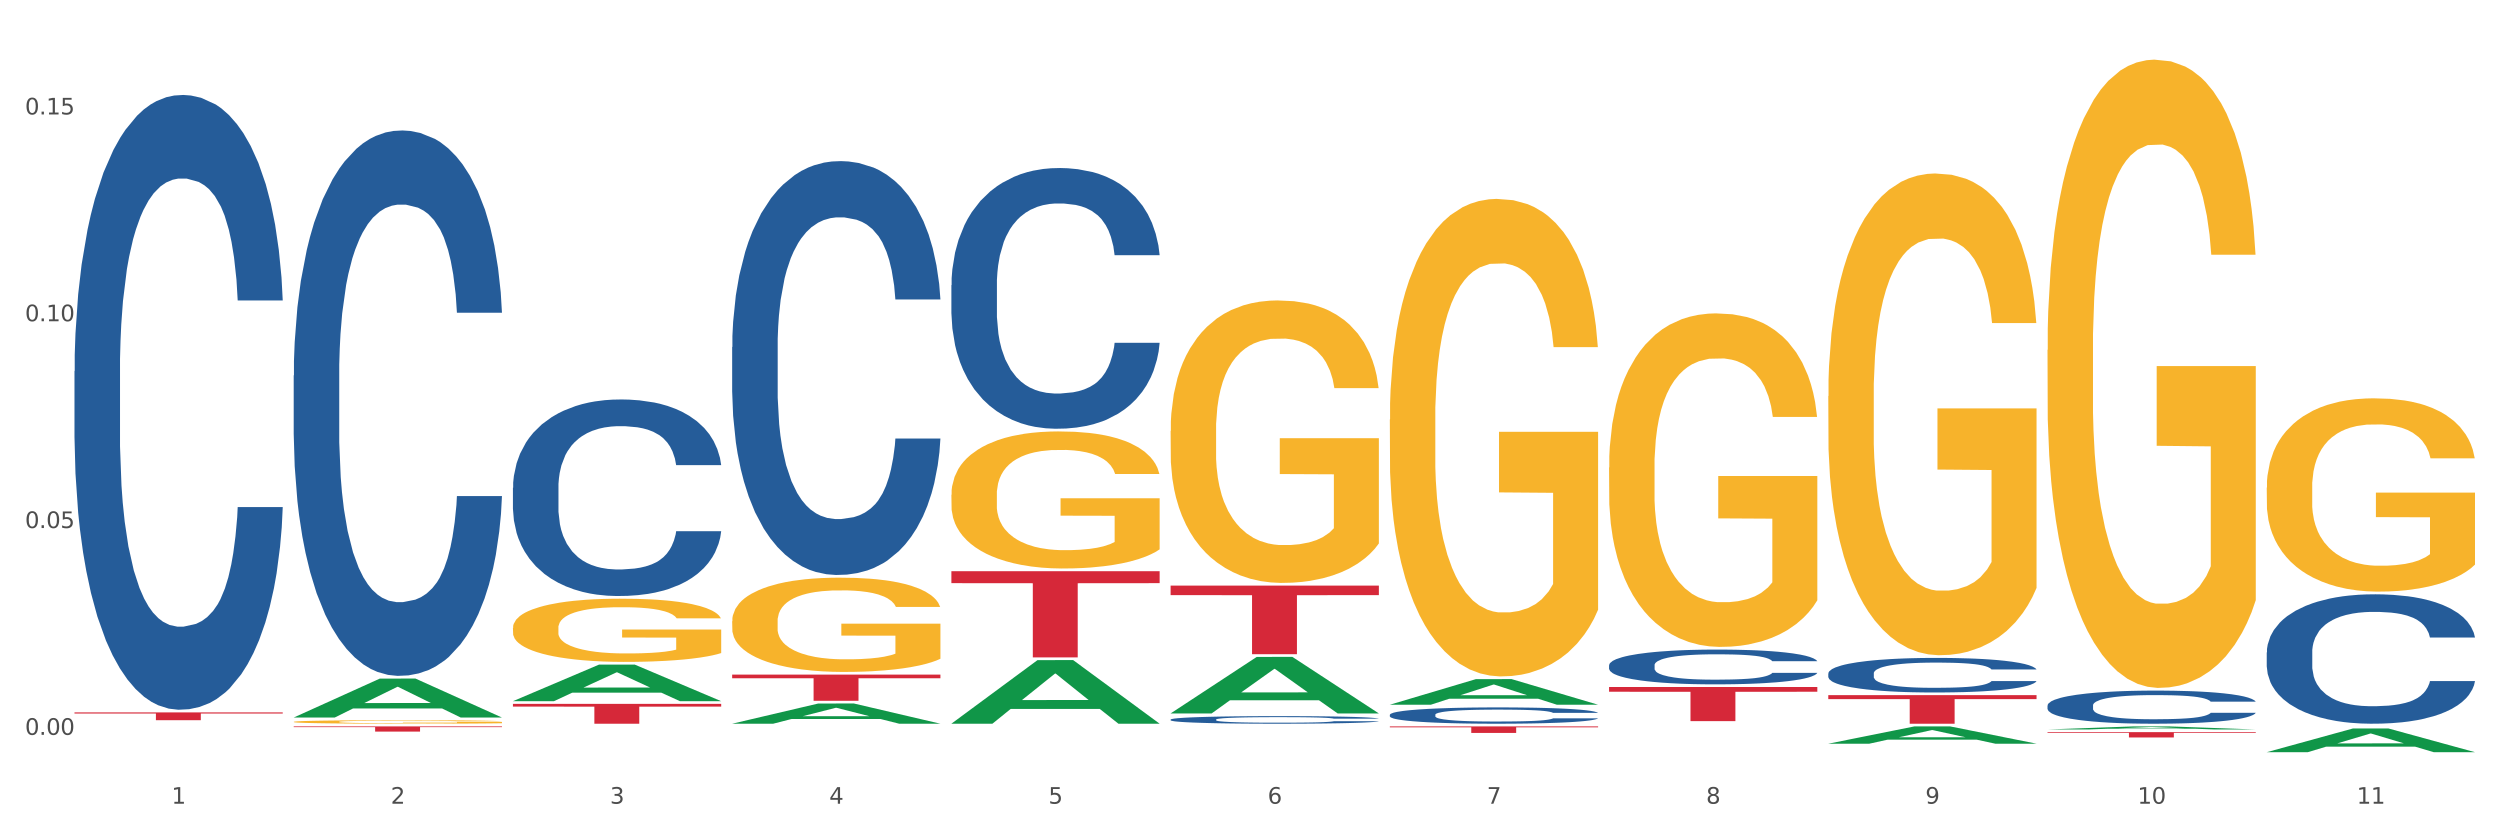 <?xml version="1.0" encoding="utf-8" standalone="no"?>
<!DOCTYPE svg PUBLIC "-//W3C//DTD SVG 1.1//EN"
  "http://www.w3.org/Graphics/SVG/1.1/DTD/svg11.dtd">
<svg xmlns:xlink="http://www.w3.org/1999/xlink" width="1080pt" height="360pt" viewBox="0 0 1080 360" xmlns="http://www.w3.org/2000/svg" version="1.1">
 <rect x="0" y="0" width="1080" height="360" fill="#333333" stroke="none"/>
 <defs>
  <style type="text/css">*{stroke-linejoin: round; stroke-linecap: butt}</style>
 </defs>
 <g id="figure_1">
  <g id="patch_1">
   <path d="M 0 360 
L 1080 360 
L 1080 0 
L 0 0 
z
" style="fill: #ffffff; stroke: #ffffff; stroke-linejoin: miter"/>
  </g>
  <g id="axes_1">
   <g id="matplotlib.axis_1">
    <g id="xtick_1">
     <g id="text_1">
      <!-- 1 -->
      <g style="fill: #4d4d4d" transform="translate(74.106 347.204) scale(0.096 -0.096)">
       <defs>
        <path id="DejaVuSans-31" d="M 794 531 
L 1825 531 
L 1825 4091 
L 703 3866 
L 703 4441 
L 1819 4666 
L 2450 4666 
L 2450 531 
L 3481 531 
L 3481 0 
L 794 0 
L 794 531 
z
" transform="scale(0.016)"/>
       </defs>
       <use xlink:href="#DejaVuSans-31"/>
      </g>
     </g>
    </g>
    <g id="xtick_2">
     <g id="text_2">
      <!-- 2 -->
      <g style="fill: #4d4d4d" transform="translate(168.812 347.204) scale(0.096 -0.096)">
       <defs>
        <path id="DejaVuSans-32" d="M 1228 531 
L 3431 531 
L 3431 0 
L 469 0 
L 469 531 
Q 828 903 1448 1529 
Q 2069 2156 2228 2338 
Q 2531 2678 2651 2914 
Q 2772 3150 2772 3378 
Q 2772 3750 2511 3984 
Q 2250 4219 1831 4219 
Q 1534 4219 1204 4116 
Q 875 4013 500 3803 
L 500 4441 
Q 881 4594 1212 4672 
Q 1544 4750 1819 4750 
Q 2544 4750 2975 4387 
Q 3406 4025 3406 3419 
Q 3406 3131 3298 2873 
Q 3191 2616 2906 2266 
Q 2828 2175 2409 1742 
Q 1991 1309 1228 531 
z
" transform="scale(0.016)"/>
       </defs>
       <use xlink:href="#DejaVuSans-32"/>
      </g>
     </g>
    </g>
    <g id="xtick_3">
     <g id="text_3">
      <!-- 3 -->
      <g style="fill: #4d4d4d" transform="translate(263.517 347.204) scale(0.096 -0.096)">
       <defs>
        <path id="DejaVuSans-33" d="M 2597 2516 
Q 3050 2419 3304 2112 
Q 3559 1806 3559 1356 
Q 3559 666 3084 287 
Q 2609 -91 1734 -91 
Q 1441 -91 1130 -33 
Q 819 25 488 141 
L 488 750 
Q 750 597 1062 519 
Q 1375 441 1716 441 
Q 2309 441 2620 675 
Q 2931 909 2931 1356 
Q 2931 1769 2642 2001 
Q 2353 2234 1838 2234 
L 1294 2234 
L 1294 2753 
L 1863 2753 
Q 2328 2753 2575 2939 
Q 2822 3125 2822 3475 
Q 2822 3834 2567 4026 
Q 2313 4219 1838 4219 
Q 1578 4219 1281 4162 
Q 984 4106 628 3988 
L 628 4550 
Q 988 4650 1302 4700 
Q 1616 4750 1894 4750 
Q 2613 4750 3031 4423 
Q 3450 4097 3450 3541 
Q 3450 3153 3228 2886 
Q 3006 2619 2597 2516 
z
" transform="scale(0.016)"/>
       </defs>
       <use xlink:href="#DejaVuSans-33"/>
      </g>
     </g>
    </g>
    <g id="xtick_4">
     <g id="text_4">
      <!-- 4 -->
      <g style="fill: #4d4d4d" transform="translate(358.223 347.204) scale(0.096 -0.096)">
       <defs>
        <path id="DejaVuSans-34" d="M 2419 4116 
L 825 1625 
L 2419 1625 
L 2419 4116 
z
M 2253 4666 
L 3047 4666 
L 3047 1625 
L 3713 1625 
L 3713 1100 
L 3047 1100 
L 3047 0 
L 2419 0 
L 2419 1100 
L 313 1100 
L 313 1709 
L 2253 4666 
z
" transform="scale(0.016)"/>
       </defs>
       <use xlink:href="#DejaVuSans-34"/>
      </g>
     </g>
    </g>
    <g id="xtick_5">
     <g id="text_5">
      <!-- 5 -->
      <g style="fill: #4d4d4d" transform="translate(452.928 347.204) scale(0.096 -0.096)">
       <defs>
        <path id="DejaVuSans-35" d="M 691 4666 
L 3169 4666 
L 3169 4134 
L 1269 4134 
L 1269 2991 
Q 1406 3038 1543 3061 
Q 1681 3084 1819 3084 
Q 2600 3084 3056 2656 
Q 3513 2228 3513 1497 
Q 3513 744 3044 326 
Q 2575 -91 1722 -91 
Q 1428 -91 1123 -41 
Q 819 9 494 109 
L 494 744 
Q 775 591 1075 516 
Q 1375 441 1709 441 
Q 2250 441 2565 725 
Q 2881 1009 2881 1497 
Q 2881 1984 2565 2268 
Q 2250 2553 1709 2553 
Q 1456 2553 1204 2497 
Q 953 2441 691 2322 
L 691 4666 
z
" transform="scale(0.016)"/>
       </defs>
       <use xlink:href="#DejaVuSans-35"/>
      </g>
     </g>
    </g>
    <g id="xtick_6">
     <g id="text_6">
      <!-- 6 -->
      <g style="fill: #4d4d4d" transform="translate(547.634 347.204) scale(0.096 -0.096)">
       <defs>
        <path id="DejaVuSans-36" d="M 2113 2584 
Q 1688 2584 1439 2293 
Q 1191 2003 1191 1497 
Q 1191 994 1439 701 
Q 1688 409 2113 409 
Q 2538 409 2786 701 
Q 3034 994 3034 1497 
Q 3034 2003 2786 2293 
Q 2538 2584 2113 2584 
z
M 3366 4563 
L 3366 3988 
Q 3128 4100 2886 4159 
Q 2644 4219 2406 4219 
Q 1781 4219 1451 3797 
Q 1122 3375 1075 2522 
Q 1259 2794 1537 2939 
Q 1816 3084 2150 3084 
Q 2853 3084 3261 2657 
Q 3669 2231 3669 1497 
Q 3669 778 3244 343 
Q 2819 -91 2113 -91 
Q 1303 -91 875 529 
Q 447 1150 447 2328 
Q 447 3434 972 4092 
Q 1497 4750 2381 4750 
Q 2619 4750 2861 4703 
Q 3103 4656 3366 4563 
z
" transform="scale(0.016)"/>
       </defs>
       <use xlink:href="#DejaVuSans-36"/>
      </g>
     </g>
    </g>
    <g id="xtick_7">
     <g id="text_7">
      <!-- 7 -->
      <g style="fill: #4d4d4d" transform="translate(642.339 347.204) scale(0.096 -0.096)">
       <defs>
        <path id="DejaVuSans-37" d="M 525 4666 
L 3525 4666 
L 3525 4397 
L 1831 0 
L 1172 0 
L 2766 4134 
L 525 4134 
L 525 4666 
z
" transform="scale(0.016)"/>
       </defs>
       <use xlink:href="#DejaVuSans-37"/>
      </g>
     </g>
    </g>
    <g id="xtick_8">
     <g id="text_8">
      <!-- 8 -->
      <g style="fill: #4d4d4d" transform="translate(737.044 347.204) scale(0.096 -0.096)">
       <defs>
        <path id="DejaVuSans-38" d="M 2034 2216 
Q 1584 2216 1326 1975 
Q 1069 1734 1069 1313 
Q 1069 891 1326 650 
Q 1584 409 2034 409 
Q 2484 409 2743 651 
Q 3003 894 3003 1313 
Q 3003 1734 2745 1975 
Q 2488 2216 2034 2216 
z
M 1403 2484 
Q 997 2584 770 2862 
Q 544 3141 544 3541 
Q 544 4100 942 4425 
Q 1341 4750 2034 4750 
Q 2731 4750 3128 4425 
Q 3525 4100 3525 3541 
Q 3525 3141 3298 2862 
Q 3072 2584 2669 2484 
Q 3125 2378 3379 2068 
Q 3634 1759 3634 1313 
Q 3634 634 3220 271 
Q 2806 -91 2034 -91 
Q 1263 -91 848 271 
Q 434 634 434 1313 
Q 434 1759 690 2068 
Q 947 2378 1403 2484 
z
M 1172 3481 
Q 1172 3119 1398 2916 
Q 1625 2713 2034 2713 
Q 2441 2713 2670 2916 
Q 2900 3119 2900 3481 
Q 2900 3844 2670 4047 
Q 2441 4250 2034 4250 
Q 1625 4250 1398 4047 
Q 1172 3844 1172 3481 
z
" transform="scale(0.016)"/>
       </defs>
       <use xlink:href="#DejaVuSans-38"/>
      </g>
     </g>
    </g>
    <g id="xtick_9">
     <g id="text_9">
      <!-- 9 -->
      <g style="fill: #4d4d4d" transform="translate(831.75 347.204) scale(0.096 -0.096)">
       <defs>
        <path id="DejaVuSans-39" d="M 703 97 
L 703 672 
Q 941 559 1184 500 
Q 1428 441 1663 441 
Q 2288 441 2617 861 
Q 2947 1281 2994 2138 
Q 2813 1869 2534 1725 
Q 2256 1581 1919 1581 
Q 1219 1581 811 2004 
Q 403 2428 403 3163 
Q 403 3881 828 4315 
Q 1253 4750 1959 4750 
Q 2769 4750 3195 4129 
Q 3622 3509 3622 2328 
Q 3622 1225 3098 567 
Q 2575 -91 1691 -91 
Q 1453 -91 1209 -44 
Q 966 3 703 97 
z
M 1959 2075 
Q 2384 2075 2632 2365 
Q 2881 2656 2881 3163 
Q 2881 3666 2632 3958 
Q 2384 4250 1959 4250 
Q 1534 4250 1286 3958 
Q 1038 3666 1038 3163 
Q 1038 2656 1286 2365 
Q 1534 2075 1959 2075 
z
" transform="scale(0.016)"/>
       </defs>
       <use xlink:href="#DejaVuSans-39"/>
      </g>
     </g>
    </g>
    <g id="xtick_10">
     <g id="text_10">
      <!-- 10 -->
      <g style="fill: #4d4d4d" transform="translate(923.401 347.204) scale(0.096 -0.096)">
       <defs>
        <path id="DejaVuSans-30" d="M 2034 4250 
Q 1547 4250 1301 3770 
Q 1056 3291 1056 2328 
Q 1056 1369 1301 889 
Q 1547 409 2034 409 
Q 2525 409 2770 889 
Q 3016 1369 3016 2328 
Q 3016 3291 2770 3770 
Q 2525 4250 2034 4250 
z
M 2034 4750 
Q 2819 4750 3233 4129 
Q 3647 3509 3647 2328 
Q 3647 1150 3233 529 
Q 2819 -91 2034 -91 
Q 1250 -91 836 529 
Q 422 1150 422 2328 
Q 422 3509 836 4129 
Q 1250 4750 2034 4750 
z
" transform="scale(0.016)"/>
       </defs>
       <use xlink:href="#DejaVuSans-31"/>
       <use xlink:href="#DejaVuSans-30" transform="translate(63.623 0)"/>
      </g>
     </g>
    </g>
    <g id="xtick_11">
     <g id="text_11">
      <!-- 11 -->
      <g style="fill: #4d4d4d" transform="translate(1018.107 347.204) scale(0.096 -0.096)">
       <use xlink:href="#DejaVuSans-31"/>
       <use xlink:href="#DejaVuSans-31" transform="translate(63.623 0)"/>
      </g>
     </g>
    </g>
    <g id="xtick_12"/>
    <g id="xtick_13"/>
    <g id="xtick_14"/>
    <g id="xtick_15"/>
    <g id="xtick_16"/>
    <g id="xtick_17"/>
    <g id="xtick_18"/>
    <g id="xtick_19"/>
    <g id="xtick_20"/>
    <g id="xtick_21"/>
   </g>
   <g id="matplotlib.axis_2">
    <g id="ytick_1">
     <g id="text_12">
      <!-- 0.00 -->
      <g style="fill: #4d4d4d" transform="translate(10.8 317.447) scale(0.096 -0.096)">
       <defs>
        <path id="DejaVuSans-2e" d="M 684 794 
L 1344 794 
L 1344 0 
L 684 0 
L 684 794 
z
" transform="scale(0.016)"/>
       </defs>
       <use xlink:href="#DejaVuSans-30"/>
       <use xlink:href="#DejaVuSans-2e" transform="translate(63.623 0)"/>
       <use xlink:href="#DejaVuSans-30" transform="translate(95.41 0)"/>
       <use xlink:href="#DejaVuSans-30" transform="translate(159.033 0)"/>
      </g>
     </g>
    </g>
    <g id="ytick_2">
     <g id="text_13">
      <!-- 0.05 -->
      <g style="fill: #4d4d4d" transform="translate(10.8 228.113) scale(0.096 -0.096)">
       <use xlink:href="#DejaVuSans-30"/>
       <use xlink:href="#DejaVuSans-2e" transform="translate(63.623 0)"/>
       <use xlink:href="#DejaVuSans-30" transform="translate(95.41 0)"/>
       <use xlink:href="#DejaVuSans-35" transform="translate(159.033 0)"/>
      </g>
     </g>
    </g>
    <g id="ytick_3">
     <g id="text_14">
      <!-- 0.10 -->
      <g style="fill: #4d4d4d" transform="translate(10.8 138.779) scale(0.096 -0.096)">
       <use xlink:href="#DejaVuSans-30"/>
       <use xlink:href="#DejaVuSans-2e" transform="translate(63.623 0)"/>
       <use xlink:href="#DejaVuSans-31" transform="translate(95.41 0)"/>
       <use xlink:href="#DejaVuSans-30" transform="translate(159.033 0)"/>
      </g>
     </g>
    </g>
    <g id="ytick_4">
     <g id="text_15">
      <!-- 0.15 -->
      <g style="fill: #4d4d4d" transform="translate(10.8 49.444) scale(0.096 -0.096)">
       <use xlink:href="#DejaVuSans-30"/>
       <use xlink:href="#DejaVuSans-2e" transform="translate(63.623 0)"/>
       <use xlink:href="#DejaVuSans-31" transform="translate(95.41 0)"/>
       <use xlink:href="#DejaVuSans-35" transform="translate(159.033 0)"/>
      </g>
     </g>
    </g>
    <g id="ytick_5"/>
    <g id="ytick_6"/>
    <g id="ytick_7"/>
   </g>
   <g id="PolyCollection_1">
    <path d="M 126.88 309.949 
L 126.973 309.933 
L 164.074 293.15 
L 179.471 293.134 
L 216.851 309.98 
L 199.042 309.98 
L 190.973 306.057 
L 152.666 306.057 
L 152.387 306.121 
L 144.596 309.98 
L 126.88 309.98 
L 126.88 309.949 
L 157.489 303.716 
L 186.15 303.701 
L 171.958 296.725 
L 171.773 296.693 
L 171.587 296.741 
L 157.396 303.701 
L 157.489 303.716 
L 126.88 309.949 
z
" clip-path="url(#p71f22e4146)" style="fill: #109648"/>
    <path d="M 695.113 296.793 
L 785.084 296.793 
L 785.084 298.84 
L 749.692 298.854 
L 749.692 311.527 
L 730.291 311.527 
L 730.291 298.854 
L 695.113 298.84 
L 695.113 296.806 
L 695.113 296.793 
z
" clip-path="url(#p71f22e4146)" style="fill: #d62839"/>
    <path d="M 600.408 313.8 
L 690.378 313.8 
L 690.378 314.195 
L 654.987 314.197 
L 654.987 316.64 
L 635.586 316.64 
L 635.586 314.197 
L 600.408 314.195 
L 600.408 313.803 
L 600.408 313.8 
z
" clip-path="url(#p71f22e4146)" style="fill: #d62839"/>
    <path d="M 505.702 252.975 
L 595.673 252.975 
L 595.673 257.094 
L 560.281 257.122 
L 560.281 282.616 
L 540.88 282.616 
L 540.88 257.122 
L 505.702 257.094 
L 505.702 253.003 
L 505.702 252.975 
z
" clip-path="url(#p71f22e4146)" style="fill: #d62839"/>
    <path d="M 410.997 246.746 
L 500.967 246.746 
L 500.967 251.923 
L 465.576 251.958 
L 465.576 283.998 
L 446.175 283.998 
L 446.175 251.958 
L 410.997 251.923 
L 410.997 246.781 
L 410.997 246.746 
z
" clip-path="url(#p71f22e4146)" style="fill: #d62839"/>
    <path d="M 316.291 291.432 
L 406.262 291.432 
L 406.262 293.005 
L 370.871 293.016 
L 370.871 302.755 
L 351.469 302.755 
L 351.469 293.016 
L 316.291 293.005 
L 316.291 291.442 
L 316.291 291.432 
z
" clip-path="url(#p71f22e4146)" style="fill: #d62839"/>
    <path d="M 221.586 304.068 
L 311.556 304.068 
L 311.556 305.26 
L 276.165 305.268 
L 276.165 312.648 
L 256.764 312.648 
L 256.764 305.268 
L 221.586 305.26 
L 221.586 304.076 
L 221.586 304.068 
z
" clip-path="url(#p71f22e4146)" style="fill: #d62839"/>
    <path d="M 126.88 313.8 
L 216.851 313.8 
L 216.851 314.112 
L 181.46 314.115 
L 181.46 316.048 
L 162.058 316.048 
L 162.058 314.115 
L 126.88 314.112 
L 126.88 313.802 
L 126.88 313.8 
z
" clip-path="url(#p71f22e4146)" style="fill: #d62839"/>
    <path d="M 32.175 307.767 
L 122.145 307.767 
L 122.145 308.234 
L 86.754 308.237 
L 86.754 311.129 
L 67.353 311.129 
L 67.353 308.237 
L 32.175 308.234 
L 32.175 307.77 
L 32.175 307.767 
z
" clip-path="url(#p71f22e4146)" style="fill: #d62839"/>
    <path d="M 32.175 160.356 
L 32.281 160.113 
L 32.281 153.322 
L 32.6 144.105 
L 33.77 127.126 
L 35.259 114.271 
L 37.811 99.233 
L 39.194 92.926 
L 41.002 85.892 
L 44.724 74.492 
L 48.978 64.79 
L 51.956 59.454 
L 54.189 56.058 
L 59.187 49.994 
L 62.059 47.326 
L 65.036 45.143 
L 67.589 43.688 
L 71.843 41.99 
L 75.246 41.263 
L 79.181 41.02 
L 82.477 41.263 
L 86.838 42.233 
L 93.219 45.143 
L 95.665 46.841 
L 98.961 49.752 
L 102.365 53.633 
L 105.13 57.514 
L 108.32 63.092 
L 111.617 70.369 
L 114.807 79.586 
L 117.041 88.075 
L 118.848 97.05 
L 120.444 107.964 
L 121.613 119.849 
L 122.145 129.794 
L 102.684 129.794 
L 102.152 120.82 
L 101.088 111.118 
L 100.025 104.569 
L 98.855 99.233 
L 97.047 93.169 
L 95.452 89.288 
L 92.793 84.679 
L 90.347 81.769 
L 88.327 80.071 
L 85.881 78.616 
L 80.67 77.16 
L 76.947 77.16 
L 74.608 77.645 
L 71.736 78.858 
L 69.29 80.556 
L 66.419 83.467 
L 64.186 86.62 
L 61.952 90.743 
L 60.676 93.654 
L 58.762 98.99 
L 57.486 103.356 
L 55.784 110.875 
L 54.827 116.211 
L 53.126 130.037 
L 52.381 140.224 
L 52.062 147.258 
L 51.849 155.02 
L 51.849 192.858 
L 52.487 209.836 
L 53.019 217.113 
L 53.87 225.36 
L 55.465 236.032 
L 57.805 246.462 
L 60.251 253.981 
L 62.271 258.589 
L 64.186 261.985 
L 66.1 264.653 
L 68.44 267.079 
L 70.354 268.534 
L 73.225 269.989 
L 76.628 270.717 
L 79.287 270.717 
L 84.711 269.504 
L 87.157 268.291 
L 89.496 266.594 
L 92.049 263.925 
L 94.069 261.015 
L 95.239 258.832 
L 97.153 254.223 
L 98.642 249.372 
L 99.919 243.794 
L 100.769 238.943 
L 101.726 231.666 
L 102.471 223.419 
L 102.684 219.053 
L 122.145 219.053 
L 121.72 227.785 
L 120.975 236.275 
L 119.487 247.674 
L 118.317 254.223 
L 116.509 262.228 
L 114.595 269.019 
L 111.936 276.538 
L 109.49 282.117 
L 106.937 286.968 
L 104.172 291.334 
L 99.174 297.398 
L 97.366 299.096 
L 93.538 302.006 
L 90.56 303.704 
L 86.2 305.402 
L 81.733 306.372 
L 77.054 306.615 
L 72.906 306.13 
L 68.333 304.674 
L 65.462 303.219 
L 62.271 301.036 
L 58.549 297.64 
L 55.04 293.517 
L 51.743 288.666 
L 48.659 283.087 
L 45.788 276.781 
L 42.065 266.351 
L 39.3 256.164 
L 37.28 246.704 
L 35.897 238.7 
L 34.515 228.513 
L 33.77 221.479 
L 32.6 204.5 
L 32.175 188.734 
L 32.175 160.356 
z
" clip-path="url(#p71f22e4146)" style="fill: #255c99"/>
    <path d="M 126.88 162.227 
L 126.987 162.012 
L 126.987 155.987 
L 127.306 147.81 
L 128.476 132.747 
L 129.965 121.343 
L 132.517 108.002 
L 133.899 102.407 
L 135.707 96.167 
L 139.43 86.053 
L 143.683 77.446 
L 146.661 72.712 
L 148.894 69.699 
L 153.893 64.32 
L 156.764 61.953 
L 159.742 60.016 
L 162.294 58.725 
L 166.548 57.219 
L 169.951 56.573 
L 173.886 56.358 
L 177.183 56.573 
L 181.543 57.434 
L 187.924 60.016 
L 190.37 61.522 
L 193.667 64.104 
L 197.07 67.547 
L 199.835 70.99 
L 203.025 75.939 
L 206.322 82.395 
L 209.513 90.572 
L 211.746 98.103 
L 213.554 106.065 
L 215.149 115.748 
L 216.319 126.292 
L 216.851 135.114 
L 197.389 135.114 
L 196.857 127.153 
L 195.794 118.545 
L 194.73 112.736 
L 193.561 108.002 
L 191.753 102.622 
L 190.157 99.179 
L 187.499 95.091 
L 185.053 92.508 
L 183.032 91.002 
L 180.586 89.711 
L 175.375 88.42 
L 171.653 88.42 
L 169.313 88.85 
L 166.442 89.926 
L 163.996 91.433 
L 161.124 94.015 
L 158.891 96.812 
L 156.658 100.47 
L 155.382 103.052 
L 153.467 107.786 
L 152.191 111.66 
L 150.49 118.33 
L 149.533 123.064 
L 147.831 135.33 
L 147.087 144.367 
L 146.768 150.608 
L 146.555 157.493 
L 146.555 191.062 
L 147.193 206.125 
L 147.725 212.58 
L 148.575 219.896 
L 150.171 229.364 
L 152.51 238.617 
L 154.956 245.288 
L 156.977 249.376 
L 158.891 252.389 
L 160.805 254.756 
L 163.145 256.908 
L 165.059 258.199 
L 167.931 259.49 
L 171.334 260.135 
L 173.993 260.135 
L 179.416 259.059 
L 181.862 257.983 
L 184.202 256.477 
L 186.754 254.11 
L 188.775 251.528 
L 189.945 249.591 
L 191.859 245.503 
L 193.348 241.199 
L 194.624 236.25 
L 195.475 231.946 
L 196.432 225.491 
L 197.176 218.175 
L 197.389 214.301 
L 216.851 214.301 
L 216.425 222.048 
L 215.681 229.579 
L 214.192 239.693 
L 213.022 245.503 
L 211.214 252.604 
L 209.3 258.629 
L 206.641 265.3 
L 204.195 270.249 
L 201.643 274.552 
L 198.878 278.426 
L 193.88 283.805 
L 192.072 285.312 
L 188.243 287.894 
L 185.265 289.4 
L 180.905 290.906 
L 176.439 291.767 
L 171.759 291.982 
L 167.612 291.552 
L 163.039 290.261 
L 160.167 288.97 
L 156.977 287.033 
L 153.255 284.02 
L 149.745 280.362 
L 146.448 276.059 
L 143.364 271.11 
L 140.493 265.515 
L 136.771 256.262 
L 134.006 247.224 
L 131.985 238.832 
L 130.603 231.731 
L 129.22 222.694 
L 128.476 216.453 
L 127.306 201.391 
L 126.88 187.404 
L 126.88 162.227 
z
" clip-path="url(#p71f22e4146)" style="fill: #255c99"/>
    <path d="M 221.586 210.72 
L 221.692 210.642 
L 221.692 208.471 
L 222.011 205.524 
L 223.181 200.095 
L 224.67 195.985 
L 227.222 191.176 
L 228.605 189.16 
L 230.413 186.911 
L 234.135 183.266 
L 238.389 180.164 
L 241.367 178.457 
L 243.6 177.372 
L 248.598 175.433 
L 251.47 174.58 
L 254.447 173.882 
L 257 173.416 
L 261.254 172.873 
L 264.657 172.641 
L 268.592 172.563 
L 271.888 172.641 
L 276.249 172.951 
L 282.63 173.882 
L 285.076 174.425 
L 288.372 175.355 
L 291.775 176.596 
L 294.541 177.837 
L 297.731 179.621 
L 301.028 181.947 
L 304.218 184.894 
L 306.451 187.609 
L 308.259 190.478 
L 309.855 193.968 
L 311.024 197.768 
L 311.556 200.948 
L 292.095 200.948 
L 291.563 198.079 
L 290.499 194.976 
L 289.436 192.882 
L 288.266 191.176 
L 286.458 189.237 
L 284.863 187.997 
L 282.204 186.523 
L 279.758 185.592 
L 277.738 185.049 
L 275.292 184.584 
L 270.081 184.119 
L 266.358 184.119 
L 264.019 184.274 
L 261.147 184.662 
L 258.701 185.205 
L 255.83 186.135 
L 253.597 187.143 
L 251.363 188.462 
L 250.087 189.392 
L 248.173 191.099 
L 246.897 192.495 
L 245.195 194.899 
L 244.238 196.605 
L 242.536 201.026 
L 241.792 204.283 
L 241.473 206.532 
L 241.26 209.014 
L 241.26 221.112 
L 241.898 226.541 
L 242.43 228.867 
L 243.281 231.504 
L 244.876 234.917 
L 247.216 238.252 
L 249.662 240.656 
L 251.682 242.129 
L 253.597 243.215 
L 255.511 244.068 
L 257.851 244.844 
L 259.765 245.309 
L 262.636 245.774 
L 266.039 246.007 
L 268.698 246.007 
L 274.122 245.619 
L 276.568 245.231 
L 278.907 244.689 
L 281.46 243.835 
L 283.48 242.905 
L 284.65 242.207 
L 286.564 240.733 
L 288.053 239.182 
L 289.329 237.398 
L 290.18 235.847 
L 291.137 233.521 
L 291.882 230.884 
L 292.095 229.488 
L 311.556 229.488 
L 311.131 232.28 
L 310.386 234.994 
L 308.897 238.639 
L 307.728 240.733 
L 305.92 243.293 
L 304.005 245.464 
L 301.347 247.868 
L 298.901 249.652 
L 296.348 251.203 
L 293.583 252.599 
L 288.585 254.538 
L 286.777 255.081 
L 282.949 256.011 
L 279.971 256.554 
L 275.611 257.097 
L 271.144 257.407 
L 266.465 257.485 
L 262.317 257.33 
L 257.744 256.865 
L 254.873 256.399 
L 251.682 255.701 
L 247.96 254.615 
L 244.451 253.297 
L 241.154 251.746 
L 238.07 249.962 
L 235.198 247.946 
L 231.476 244.611 
L 228.711 241.354 
L 226.691 238.329 
L 225.308 235.77 
L 223.926 232.513 
L 223.181 230.263 
L 222.011 224.835 
L 221.586 219.794 
L 221.586 210.72 
z
" clip-path="url(#p71f22e4146)" style="fill: #255c99"/>
    <path d="M 316.291 149.934 
L 316.398 149.771 
L 316.398 145.199 
L 316.717 138.994 
L 317.887 127.564 
L 319.376 118.91 
L 321.928 108.786 
L 323.31 104.54 
L 325.118 99.805 
L 328.84 92.13 
L 333.094 85.599 
L 336.072 82.006 
L 338.305 79.72 
L 343.304 75.638 
L 346.175 73.842 
L 349.153 72.372 
L 351.705 71.393 
L 355.959 70.25 
L 359.362 69.76 
L 363.297 69.597 
L 366.594 69.76 
L 370.954 70.413 
L 377.335 72.372 
L 379.781 73.515 
L 383.078 75.475 
L 386.481 78.088 
L 389.246 80.7 
L 392.436 84.456 
L 395.733 89.354 
L 398.924 95.559 
L 401.157 101.274 
L 402.965 107.316 
L 404.56 114.664 
L 405.73 122.665 
L 406.262 129.36 
L 386.8 129.36 
L 386.268 123.318 
L 385.205 116.787 
L 384.141 112.378 
L 382.971 108.786 
L 381.164 104.703 
L 379.568 102.091 
L 376.91 98.988 
L 374.464 97.029 
L 372.443 95.886 
L 369.997 94.906 
L 364.786 93.926 
L 361.064 93.926 
L 358.724 94.253 
L 355.853 95.07 
L 353.407 96.213 
L 350.535 98.172 
L 348.302 100.295 
L 346.069 103.071 
L 344.793 105.03 
L 342.878 108.622 
L 341.602 111.562 
L 339.901 116.624 
L 338.944 120.216 
L 337.242 129.523 
L 336.498 136.381 
L 336.178 141.117 
L 335.966 146.342 
L 335.966 171.815 
L 336.604 183.245 
L 337.136 188.144 
L 337.986 193.696 
L 339.582 200.88 
L 341.921 207.902 
L 344.367 212.963 
L 346.388 216.066 
L 348.302 218.352 
L 350.216 220.148 
L 352.556 221.781 
L 354.47 222.761 
L 357.342 223.741 
L 360.745 224.23 
L 363.403 224.23 
L 368.827 223.414 
L 371.273 222.597 
L 373.613 221.454 
L 376.165 219.658 
L 378.186 217.699 
L 379.356 216.229 
L 381.27 213.127 
L 382.759 209.861 
L 384.035 206.105 
L 384.886 202.84 
L 385.843 197.941 
L 386.587 192.389 
L 386.8 189.45 
L 406.262 189.45 
L 405.836 195.328 
L 405.092 201.043 
L 403.603 208.718 
L 402.433 213.127 
L 400.625 218.515 
L 398.711 223.087 
L 396.052 228.149 
L 393.606 231.905 
L 391.054 235.171 
L 388.289 238.11 
L 383.291 242.192 
L 381.483 243.335 
L 377.654 245.295 
L 374.676 246.438 
L 370.316 247.581 
L 365.849 248.234 
L 361.17 248.397 
L 357.023 248.07 
L 352.45 247.091 
L 349.578 246.111 
L 346.388 244.641 
L 342.666 242.355 
L 339.156 239.579 
L 335.859 236.314 
L 332.775 232.558 
L 329.904 228.313 
L 326.182 221.291 
L 323.417 214.433 
L 321.396 208.065 
L 320.014 202.676 
L 318.631 195.818 
L 317.887 191.083 
L 316.717 179.653 
L 316.291 169.039 
L 316.291 149.934 
z
" clip-path="url(#p71f22e4146)" style="fill: #255c99"/>
    <path d="M 410.997 123.195 
L 411.103 123.092 
L 411.103 120.212 
L 411.422 116.303 
L 412.592 109.102 
L 414.081 103.65 
L 416.633 97.273 
L 418.016 94.598 
L 419.824 91.615 
L 423.546 86.78 
L 427.8 82.666 
L 430.778 80.403 
L 433.011 78.963 
L 438.009 76.391 
L 440.881 75.259 
L 443.858 74.334 
L 446.411 73.716 
L 450.665 72.996 
L 454.068 72.688 
L 458.003 72.585 
L 461.299 72.688 
L 465.66 73.099 
L 472.041 74.334 
L 474.487 75.054 
L 477.783 76.288 
L 481.186 77.934 
L 483.951 79.58 
L 487.142 81.946 
L 490.439 85.032 
L 493.629 88.941 
L 495.862 92.541 
L 497.67 96.347 
L 499.266 100.976 
L 500.435 106.016 
L 500.967 110.234 
L 481.505 110.234 
L 480.974 106.428 
L 479.91 102.313 
L 478.847 99.536 
L 477.677 97.273 
L 475.869 94.701 
L 474.274 93.055 
L 471.615 91.101 
L 469.169 89.866 
L 467.149 89.146 
L 464.703 88.529 
L 459.491 87.912 
L 455.769 87.912 
L 453.43 88.118 
L 450.558 88.632 
L 448.112 89.352 
L 445.241 90.586 
L 443.008 91.924 
L 440.774 93.672 
L 439.498 94.907 
L 437.584 97.17 
L 436.308 99.021 
L 434.606 102.21 
L 433.649 104.473 
L 431.947 110.337 
L 431.203 114.657 
L 430.884 117.64 
L 430.671 120.932 
L 430.671 136.979 
L 431.309 144.179 
L 431.841 147.265 
L 432.692 150.763 
L 434.287 155.289 
L 436.627 159.712 
L 439.073 162.901 
L 441.093 164.855 
L 443.008 166.295 
L 444.922 167.427 
L 447.262 168.456 
L 449.176 169.073 
L 452.047 169.69 
L 455.45 169.999 
L 458.109 169.999 
L 463.533 169.484 
L 465.979 168.97 
L 468.318 168.25 
L 470.871 167.118 
L 472.891 165.884 
L 474.061 164.958 
L 475.975 163.004 
L 477.464 160.946 
L 478.74 158.581 
L 479.591 156.523 
L 480.548 153.437 
L 481.293 149.94 
L 481.505 148.088 
L 500.967 148.088 
L 500.542 151.791 
L 499.797 155.392 
L 498.308 160.226 
L 497.139 163.004 
L 495.331 166.398 
L 493.416 169.279 
L 490.758 172.467 
L 488.312 174.833 
L 485.759 176.891 
L 482.994 178.742 
L 477.996 181.314 
L 476.188 182.034 
L 472.36 183.268 
L 469.382 183.988 
L 465.022 184.708 
L 460.555 185.12 
L 455.876 185.223 
L 451.728 185.017 
L 447.155 184.4 
L 444.284 183.783 
L 441.093 182.857 
L 437.371 181.417 
L 433.862 179.668 
L 430.565 177.611 
L 427.481 175.245 
L 424.609 172.57 
L 420.887 168.147 
L 418.122 163.827 
L 416.102 159.815 
L 414.719 156.42 
L 413.337 152.1 
L 412.592 149.117 
L 411.422 141.916 
L 410.997 135.23 
L 410.997 123.195 
z
" clip-path="url(#p71f22e4146)" style="fill: #255c99"/>
    <path d="M 789.819 300.307 
L 879.789 300.307 
L 879.789 302.022 
L 844.398 302.033 
L 844.398 312.648 
L 824.997 312.648 
L 824.997 302.033 
L 789.819 302.022 
L 789.819 300.318 
L 789.819 300.307 
z
" clip-path="url(#p71f22e4146)" style="fill: #d62839"/>
    <path d="M 505.702 310.839 
L 505.809 310.836 
L 505.809 310.752 
L 506.128 310.638 
L 507.298 310.428 
L 508.786 310.269 
L 511.339 310.083 
L 512.721 310.005 
L 514.529 309.918 
L 518.251 309.777 
L 522.505 309.657 
L 525.483 309.591 
L 527.716 309.549 
L 532.715 309.474 
L 535.586 309.441 
L 538.564 309.414 
L 541.116 309.396 
L 545.37 309.375 
L 548.773 309.366 
L 552.708 309.363 
L 556.005 309.366 
L 560.365 309.378 
L 566.746 309.414 
L 569.192 309.435 
L 572.489 309.471 
L 575.892 309.519 
L 578.657 309.567 
L 581.847 309.636 
L 585.144 309.726 
L 588.335 309.84 
L 590.568 309.945 
L 592.376 310.056 
L 593.971 310.191 
L 595.141 310.338 
L 595.673 310.461 
L 576.211 310.461 
L 575.679 310.35 
L 574.616 310.23 
L 573.552 310.149 
L 572.382 310.083 
L 570.575 310.008 
L 568.979 309.96 
L 566.321 309.903 
L 563.875 309.867 
L 561.854 309.846 
L 559.408 309.828 
L 554.197 309.81 
L 550.475 309.81 
L 548.135 309.816 
L 545.264 309.831 
L 542.818 309.852 
L 539.946 309.888 
L 537.713 309.927 
L 535.48 309.978 
L 534.204 310.014 
L 532.289 310.08 
L 531.013 310.134 
L 529.312 310.227 
L 528.354 310.293 
L 526.653 310.464 
L 525.908 310.59 
L 525.589 310.677 
L 525.377 310.773 
L 525.377 311.241 
L 526.015 311.451 
L 526.547 311.541 
L 527.397 311.643 
L 528.993 311.775 
L 531.332 311.904 
L 533.778 311.997 
L 535.799 312.054 
L 537.713 312.096 
L 539.627 312.129 
L 541.967 312.159 
L 543.881 312.177 
L 546.753 312.195 
L 550.156 312.204 
L 552.814 312.204 
L 558.238 312.189 
L 560.684 312.174 
L 563.024 312.153 
L 565.576 312.12 
L 567.597 312.084 
L 568.767 312.057 
L 570.681 312 
L 572.17 311.94 
L 573.446 311.871 
L 574.297 311.811 
L 575.254 311.721 
L 575.998 311.619 
L 576.211 311.565 
L 595.673 311.565 
L 595.247 311.673 
L 594.503 311.778 
L 593.014 311.919 
L 591.844 312 
L 590.036 312.099 
L 588.122 312.183 
L 585.463 312.276 
L 583.017 312.345 
L 580.465 312.405 
L 577.7 312.459 
L 572.701 312.534 
L 570.894 312.555 
L 567.065 312.591 
L 564.087 312.612 
L 559.727 312.633 
L 555.26 312.645 
L 550.581 312.648 
L 546.434 312.642 
L 541.861 312.624 
L 538.989 312.606 
L 535.799 312.579 
L 532.077 312.537 
L 528.567 312.486 
L 525.27 312.426 
L 522.186 312.357 
L 519.315 312.279 
L 515.593 312.15 
L 512.828 312.024 
L 510.807 311.907 
L 509.425 311.808 
L 508.042 311.682 
L 507.298 311.595 
L 506.128 311.385 
L 505.702 311.19 
L 505.702 310.839 
z
" clip-path="url(#p71f22e4146)" style="fill: #255c99"/>
    <path d="M 695.113 287.368 
L 695.22 287.354 
L 695.22 286.97 
L 695.539 286.449 
L 696.709 285.488 
L 698.197 284.761 
L 700.75 283.911 
L 702.132 283.554 
L 703.94 283.156 
L 707.662 282.511 
L 711.916 281.963 
L 714.894 281.661 
L 717.127 281.469 
L 722.126 281.126 
L 724.997 280.975 
L 727.975 280.851 
L 730.527 280.769 
L 734.781 280.673 
L 738.184 280.632 
L 742.119 280.618 
L 745.416 280.632 
L 749.776 280.687 
L 756.157 280.851 
L 758.603 280.947 
L 761.9 281.112 
L 765.303 281.332 
L 768.068 281.551 
L 771.258 281.867 
L 774.555 282.278 
L 777.746 282.799 
L 779.979 283.28 
L 781.787 283.787 
L 783.382 284.405 
L 784.552 285.077 
L 785.084 285.639 
L 765.622 285.639 
L 765.09 285.132 
L 764.027 284.583 
L 762.963 284.213 
L 761.793 283.911 
L 759.985 283.568 
L 758.39 283.348 
L 755.732 283.088 
L 753.286 282.923 
L 751.265 282.827 
L 748.819 282.745 
L 743.608 282.662 
L 739.886 282.662 
L 737.546 282.69 
L 734.675 282.758 
L 732.229 282.854 
L 729.357 283.019 
L 727.124 283.197 
L 724.891 283.431 
L 723.615 283.595 
L 721.7 283.897 
L 720.424 284.144 
L 718.723 284.569 
L 717.765 284.871 
L 716.064 285.653 
L 715.319 286.229 
L 715 286.627 
L 714.788 287.066 
L 714.788 289.206 
L 715.426 290.167 
L 715.958 290.578 
L 716.808 291.045 
L 718.404 291.648 
L 720.743 292.238 
L 723.189 292.663 
L 725.21 292.924 
L 727.124 293.116 
L 729.038 293.267 
L 731.378 293.404 
L 733.292 293.487 
L 736.164 293.569 
L 739.567 293.61 
L 742.225 293.61 
L 747.649 293.541 
L 750.095 293.473 
L 752.435 293.377 
L 754.987 293.226 
L 757.008 293.061 
L 758.178 292.938 
L 760.092 292.677 
L 761.581 292.403 
L 762.857 292.087 
L 763.708 291.813 
L 764.665 291.401 
L 765.409 290.935 
L 765.622 290.688 
L 785.084 290.688 
L 784.658 291.182 
L 783.914 291.662 
L 782.425 292.307 
L 781.255 292.677 
L 779.447 293.13 
L 777.533 293.514 
L 774.874 293.939 
L 772.428 294.255 
L 769.876 294.529 
L 767.111 294.776 
L 762.112 295.119 
L 760.305 295.215 
L 756.476 295.38 
L 753.498 295.476 
L 749.138 295.572 
L 744.671 295.627 
L 739.992 295.64 
L 735.845 295.613 
L 731.272 295.531 
L 728.4 295.448 
L 725.21 295.325 
L 721.488 295.133 
L 717.978 294.9 
L 714.681 294.625 
L 711.597 294.31 
L 708.726 293.953 
L 705.004 293.363 
L 702.239 292.787 
L 700.218 292.252 
L 698.836 291.799 
L 697.453 291.223 
L 696.709 290.825 
L 695.539 289.865 
L 695.113 288.973 
L 695.113 287.368 
z
" clip-path="url(#p71f22e4146)" style="fill: #255c99"/>
    <path d="M 789.819 290.927 
L 789.925 290.914 
L 789.925 290.532 
L 790.244 290.013 
L 791.414 289.058 
L 792.903 288.335 
L 795.455 287.489 
L 796.838 287.134 
L 798.646 286.739 
L 802.368 286.098 
L 806.622 285.552 
L 809.6 285.252 
L 811.833 285.061 
L 816.831 284.719 
L 819.703 284.569 
L 822.68 284.447 
L 825.233 284.365 
L 829.487 284.269 
L 832.89 284.228 
L 836.825 284.215 
L 840.121 284.228 
L 844.482 284.283 
L 850.862 284.447 
L 853.308 284.542 
L 856.605 284.706 
L 860.008 284.924 
L 862.773 285.142 
L 865.964 285.456 
L 869.261 285.866 
L 872.451 286.384 
L 874.684 286.862 
L 876.492 287.366 
L 878.087 287.98 
L 879.257 288.649 
L 879.789 289.208 
L 860.327 289.208 
L 859.796 288.703 
L 858.732 288.158 
L 857.669 287.789 
L 856.499 287.489 
L 854.691 287.148 
L 853.096 286.93 
L 850.437 286.671 
L 847.991 286.507 
L 845.97 286.411 
L 843.524 286.329 
L 838.313 286.248 
L 834.591 286.248 
L 832.252 286.275 
L 829.38 286.343 
L 826.934 286.439 
L 824.063 286.602 
L 821.83 286.78 
L 819.596 287.012 
L 818.32 287.175 
L 816.406 287.476 
L 815.13 287.721 
L 813.428 288.144 
L 812.471 288.444 
L 810.769 289.222 
L 810.025 289.795 
L 809.706 290.191 
L 809.493 290.627 
L 809.493 292.756 
L 810.131 293.711 
L 810.663 294.12 
L 811.514 294.584 
L 813.109 295.184 
L 815.449 295.771 
L 817.895 296.194 
L 819.915 296.453 
L 821.83 296.644 
L 823.744 296.794 
L 826.083 296.931 
L 827.998 297.012 
L 830.869 297.094 
L 834.272 297.135 
L 836.931 297.135 
L 842.355 297.067 
L 844.801 296.999 
L 847.14 296.903 
L 849.693 296.753 
L 851.713 296.589 
L 852.883 296.467 
L 854.797 296.207 
L 856.286 295.935 
L 857.562 295.621 
L 858.413 295.348 
L 859.37 294.939 
L 860.115 294.475 
L 860.327 294.229 
L 879.789 294.229 
L 879.364 294.72 
L 878.619 295.198 
L 877.13 295.839 
L 875.961 296.207 
L 874.153 296.658 
L 872.238 297.04 
L 869.58 297.463 
L 867.134 297.776 
L 864.581 298.049 
L 861.816 298.295 
L 856.818 298.636 
L 855.01 298.732 
L 851.181 298.895 
L 848.204 298.991 
L 843.843 299.086 
L 839.377 299.141 
L 834.698 299.155 
L 830.55 299.127 
L 825.977 299.045 
L 823.106 298.963 
L 819.915 298.841 
L 816.193 298.65 
L 812.684 298.418 
L 809.387 298.145 
L 806.303 297.831 
L 803.431 297.476 
L 799.709 296.89 
L 796.944 296.317 
L 794.924 295.785 
L 793.541 295.334 
L 792.158 294.761 
L 791.414 294.366 
L 790.244 293.411 
L 789.819 292.524 
L 789.819 290.927 
z
" clip-path="url(#p71f22e4146)" style="fill: #255c99"/>
    <path d="M 126.88 311.833 
L 126.987 311.831 
L 126.987 311.782 
L 127.199 311.739 
L 128.261 311.635 
L 129.855 311.549 
L 131.023 311.503 
L 132.192 311.466 
L 133.572 311.429 
L 135.272 311.39 
L 138.352 311.333 
L 140.264 311.304 
L 142.601 311.274 
L 146.85 311.229 
L 149.931 311.204 
L 153.117 311.184 
L 158.322 311.159 
L 161.721 311.148 
L 165.333 311.139 
L 169.688 311.134 
L 172.981 311.132 
L 180.204 311.137 
L 186.365 311.149 
L 189.339 311.159 
L 193.163 311.175 
L 195.181 311.186 
L 198.474 311.209 
L 201.873 311.238 
L 204.21 311.263 
L 207.716 311.31 
L 210.371 311.357 
L 212.814 311.415 
L 214.089 311.455 
L 215.045 311.492 
L 215.895 311.535 
L 216.744 311.603 
L 197.624 311.603 
L 196.881 311.555 
L 195.712 311.509 
L 194.013 311.465 
L 192.526 311.437 
L 189.976 311.402 
L 187.64 311.38 
L 185.196 311.364 
L 182.222 311.35 
L 179.885 311.343 
L 176.592 311.337 
L 170.113 311.339 
L 165.758 311.35 
L 162.784 311.364 
L 160.872 311.376 
L 159.172 311.39 
L 157.26 311.409 
L 155.029 311.438 
L 153.436 311.465 
L 151.843 311.498 
L 150.568 311.531 
L 149.4 311.57 
L 148.444 311.611 
L 147.7 311.654 
L 147.063 311.707 
L 146.532 311.794 
L 146.532 311.984 
L 146.744 312.027 
L 147.275 312.083 
L 147.912 312.126 
L 148.975 312.177 
L 149.931 312.212 
L 151.736 312.262 
L 153.755 312.303 
L 155.348 312.33 
L 156.941 312.352 
L 159.703 312.382 
L 162.784 312.407 
L 165.439 312.422 
L 169.051 312.436 
L 171.494 312.442 
L 173.618 312.444 
L 178.823 312.444 
L 182.541 312.44 
L 186.684 312.431 
L 189.87 312.418 
L 192.526 312.403 
L 195.5 312.378 
L 197.412 312.355 
L 197.412 312.065 
L 174.043 312.064 
L 174.043 311.871 
L 216.851 311.871 
L 216.851 312.436 
L 215.045 312.465 
L 213.027 312.492 
L 210.902 312.515 
L 207.716 312.544 
L 203.892 312.572 
L 200.492 312.591 
L 196.881 312.608 
L 192.632 312.623 
L 187.108 312.637 
L 183.709 312.642 
L 179.46 312.647 
L 174.468 312.648 
L 170.113 312.645 
L 165.864 312.638 
L 161.403 312.626 
L 157.048 312.608 
L 153.755 312.59 
L 150.462 312.568 
L 146.956 312.539 
L 144.195 312.511 
L 142.07 312.486 
L 139.733 312.454 
L 137.184 312.413 
L 135.272 312.375 
L 133.572 312.337 
L 131.767 312.287 
L 130.492 312.244 
L 129.217 312.19 
L 128.474 312.15 
L 127.624 312.087 
L 126.987 312 
L 126.88 311.833 
z
" clip-path="url(#p71f22e4146)" style="fill: #f7b32b"/>
    <path d="M 979.23 281.857 
L 979.336 281.806 
L 979.336 280.376 
L 979.655 278.436 
L 980.825 274.861 
L 982.314 272.155 
L 984.866 268.989 
L 986.249 267.662 
L 988.057 266.181 
L 991.779 263.781 
L 996.033 261.738 
L 999.01 260.615 
L 1001.244 259.9 
L 1006.242 258.623 
L 1009.114 258.062 
L 1012.091 257.602 
L 1014.644 257.296 
L 1018.898 256.938 
L 1022.301 256.785 
L 1026.236 256.734 
L 1029.532 256.785 
L 1033.893 256.989 
L 1040.273 257.602 
L 1042.719 257.96 
L 1046.016 258.572 
L 1049.419 259.389 
L 1052.184 260.206 
L 1055.375 261.381 
L 1058.672 262.913 
L 1061.862 264.853 
L 1064.095 266.64 
L 1065.903 268.53 
L 1067.498 270.827 
L 1068.668 273.33 
L 1069.2 275.423 
L 1049.738 275.423 
L 1049.207 273.534 
L 1048.143 271.491 
L 1047.08 270.113 
L 1045.91 268.989 
L 1044.102 267.713 
L 1042.507 266.896 
L 1039.848 265.925 
L 1037.402 265.313 
L 1035.381 264.955 
L 1032.935 264.649 
L 1027.724 264.342 
L 1024.002 264.342 
L 1021.663 264.445 
L 1018.791 264.7 
L 1016.345 265.057 
L 1013.474 265.67 
L 1011.24 266.334 
L 1009.007 267.202 
L 1007.731 267.815 
L 1005.817 268.938 
L 1004.541 269.857 
L 1002.839 271.44 
L 1001.882 272.564 
L 1000.18 275.474 
L 999.436 277.619 
L 999.117 279.1 
L 998.904 280.734 
L 998.904 288.699 
L 999.542 292.274 
L 1000.074 293.806 
L 1000.925 295.542 
L 1002.52 297.789 
L 1004.86 299.984 
L 1007.306 301.567 
L 1009.326 302.537 
L 1011.24 303.252 
L 1013.155 303.814 
L 1015.494 304.325 
L 1017.409 304.631 
L 1020.28 304.937 
L 1023.683 305.091 
L 1026.342 305.091 
L 1031.766 304.835 
L 1034.212 304.58 
L 1036.551 304.223 
L 1039.104 303.661 
L 1041.124 303.048 
L 1042.294 302.589 
L 1044.208 301.618 
L 1045.697 300.597 
L 1046.973 299.423 
L 1047.824 298.401 
L 1048.781 296.87 
L 1049.526 295.133 
L 1049.738 294.214 
L 1069.2 294.214 
L 1068.775 296.052 
L 1068.03 297.84 
L 1066.541 300.24 
L 1065.371 301.618 
L 1063.564 303.303 
L 1061.649 304.733 
L 1058.991 306.316 
L 1056.545 307.491 
L 1053.992 308.512 
L 1051.227 309.431 
L 1046.229 310.708 
L 1044.421 311.065 
L 1040.592 311.678 
L 1037.615 312.035 
L 1033.254 312.393 
L 1028.788 312.597 
L 1024.109 312.648 
L 1019.961 312.546 
L 1015.388 312.239 
L 1012.517 311.933 
L 1009.326 311.473 
L 1005.604 310.759 
L 1002.095 309.891 
L 998.798 308.869 
L 995.714 307.695 
L 992.842 306.367 
L 989.12 304.171 
L 986.355 302.027 
L 984.334 300.035 
L 982.952 298.35 
L 981.569 296.206 
L 980.825 294.725 
L 979.655 291.15 
L 979.23 287.831 
L 979.23 281.857 
z
" clip-path="url(#p71f22e4146)" style="fill: #255c99"/>
    <path d="M 979.23 210.661 
L 979.336 210.585 
L 979.336 207.839 
L 979.548 205.475 
L 980.611 199.755 
L 982.204 195.026 
L 983.372 192.509 
L 984.541 190.45 
L 985.922 188.391 
L 987.621 186.256 
L 990.702 183.129 
L 992.614 181.527 
L 994.951 179.849 
L 999.2 177.409 
L 1002.28 176.036 
L 1005.467 174.892 
L 1010.672 173.519 
L 1014.071 172.909 
L 1017.682 172.451 
L 1022.037 172.146 
L 1025.33 172.07 
L 1032.553 172.299 
L 1038.714 172.985 
L 1041.688 173.519 
L 1045.512 174.434 
L 1047.531 175.044 
L 1050.824 176.265 
L 1054.223 177.866 
L 1056.56 179.239 
L 1060.065 181.832 
L 1062.72 184.425 
L 1065.164 187.628 
L 1066.438 189.84 
L 1067.394 191.899 
L 1068.244 194.264 
L 1069.094 198.001 
L 1049.974 198.001 
L 1049.23 195.331 
L 1048.062 192.814 
L 1046.362 190.374 
L 1044.875 188.849 
L 1042.326 186.942 
L 1039.989 185.722 
L 1037.546 184.806 
L 1034.572 184.044 
L 1032.235 183.662 
L 1028.942 183.357 
L 1022.462 183.434 
L 1018.107 184.044 
L 1015.133 184.806 
L 1013.221 185.493 
L 1011.521 186.256 
L 1009.609 187.323 
L 1007.379 188.925 
L 1005.785 190.374 
L 1004.192 192.204 
L 1002.917 194.035 
L 1001.749 196.17 
L 1000.793 198.458 
L 1000.049 200.822 
L 999.412 203.721 
L 998.881 208.525 
L 998.881 218.974 
L 999.093 221.338 
L 999.624 224.465 
L 1000.262 226.829 
L 1001.324 229.651 
L 1002.28 231.558 
L 1004.086 234.304 
L 1006.104 236.592 
L 1007.697 238.041 
L 1009.291 239.261 
L 1012.052 240.939 
L 1015.133 242.312 
L 1017.788 243.15 
L 1021.4 243.913 
L 1023.843 244.218 
L 1025.968 244.371 
L 1031.172 244.371 
L 1034.89 244.142 
L 1039.033 243.608 
L 1042.22 242.922 
L 1044.875 242.083 
L 1047.849 240.71 
L 1049.761 239.413 
L 1049.761 223.474 
L 1026.392 223.397 
L 1026.392 212.796 
L 1069.2 212.796 
L 1069.2 243.913 
L 1067.394 245.515 
L 1065.376 246.964 
L 1063.252 248.26 
L 1060.065 249.862 
L 1056.241 251.387 
L 1052.842 252.455 
L 1049.23 253.37 
L 1044.981 254.209 
L 1039.458 254.972 
L 1036.059 255.277 
L 1031.81 255.506 
L 1026.817 255.582 
L 1022.462 255.429 
L 1018.213 255.048 
L 1013.752 254.362 
L 1009.397 253.37 
L 1006.104 252.379 
L 1002.811 251.158 
L 999.306 249.557 
L 996.544 248.032 
L 994.42 246.659 
L 992.083 244.905 
L 989.533 242.617 
L 987.621 240.557 
L 985.922 238.422 
L 984.116 235.676 
L 982.841 233.312 
L 981.567 230.338 
L 980.823 228.126 
L 979.973 224.694 
L 979.336 219.889 
L 979.23 210.661 
z
" clip-path="url(#p71f22e4146)" style="fill: #f7b32b"/>
    <path d="M 884.524 151.187 
L 884.631 150.939 
L 884.631 142.015 
L 884.843 134.331 
L 885.905 115.74 
L 887.499 100.371 
L 888.667 92.191 
L 889.835 85.499 
L 891.216 78.806 
L 892.916 71.865 
L 895.996 61.702 
L 897.908 56.497 
L 900.245 51.043 
L 904.494 43.111 
L 907.575 38.649 
L 910.761 34.931 
L 915.966 30.469 
L 919.365 28.486 
L 922.977 26.999 
L 927.332 26.007 
L 930.625 25.759 
L 937.848 26.503 
L 944.009 28.734 
L 946.983 30.469 
L 950.807 33.444 
L 952.825 35.427 
L 956.118 39.393 
L 959.517 44.598 
L 961.854 49.06 
L 965.359 57.488 
L 968.015 65.916 
L 970.458 76.327 
L 971.733 83.516 
L 972.689 90.208 
L 973.539 97.893 
L 974.388 110.039 
L 955.268 110.039 
L 954.525 101.363 
L 953.356 93.183 
L 951.657 85.251 
L 950.17 80.293 
L 947.62 74.096 
L 945.283 70.13 
L 942.84 67.155 
L 939.866 64.677 
L 937.529 63.437 
L 934.236 62.446 
L 927.757 62.694 
L 923.402 64.677 
L 920.427 67.155 
L 918.515 69.386 
L 916.816 71.865 
L 914.904 75.335 
L 912.673 80.541 
L 911.08 85.251 
L 909.487 91.2 
L 908.212 97.149 
L 907.043 104.09 
L 906.087 111.526 
L 905.344 119.21 
L 904.707 128.63 
L 904.175 144.246 
L 904.175 178.206 
L 904.388 185.89 
L 904.919 196.053 
L 905.556 203.737 
L 906.619 212.909 
L 907.575 219.106 
L 909.38 228.03 
L 911.399 235.466 
L 912.992 240.176 
L 914.585 244.142 
L 917.347 249.595 
L 920.427 254.057 
L 923.083 256.784 
L 926.695 259.262 
L 929.138 260.254 
L 931.262 260.75 
L 936.467 260.75 
L 940.185 260.006 
L 944.327 258.271 
L 947.514 256.04 
L 950.17 253.313 
L 953.144 248.851 
L 955.056 244.638 
L 955.056 192.831 
L 931.687 192.583 
L 931.687 158.127 
L 974.495 158.127 
L 974.495 259.262 
L 972.689 264.468 
L 970.671 269.178 
L 968.546 273.392 
L 965.359 278.597 
L 961.535 283.555 
L 958.136 287.025 
L 954.525 290 
L 950.276 292.726 
L 944.752 295.205 
L 941.353 296.197 
L 937.104 296.94 
L 932.112 297.188 
L 927.757 296.692 
L 923.508 295.453 
L 919.047 293.222 
L 914.691 290 
L 911.399 286.777 
L 908.106 282.811 
L 904.6 277.606 
L 901.839 272.648 
L 899.714 268.186 
L 897.377 262.485 
L 894.828 255.048 
L 892.916 248.356 
L 891.216 241.415 
L 889.411 232.491 
L 888.136 224.807 
L 886.861 215.14 
L 886.118 207.951 
L 885.268 196.797 
L 884.631 181.18 
L 884.524 151.187 
z
" clip-path="url(#p71f22e4146)" style="fill: #f7b32b"/>
    <path d="M 789.819 171.111 
L 789.925 170.921 
L 789.925 164.079 
L 790.138 158.186 
L 791.2 143.931 
L 792.793 132.147 
L 793.962 125.874 
L 795.13 120.743 
L 796.511 115.611 
L 798.21 110.289 
L 801.291 102.496 
L 803.203 98.504 
L 805.54 94.323 
L 809.789 88.241 
L 812.869 84.819 
L 816.056 81.968 
L 821.261 78.547 
L 824.66 77.026 
L 828.271 75.886 
L 832.626 75.126 
L 835.919 74.936 
L 843.142 75.506 
L 849.303 77.217 
L 852.277 78.547 
L 856.101 80.828 
L 858.12 82.348 
L 861.413 85.39 
L 864.812 89.381 
L 867.149 92.802 
L 870.654 99.265 
L 873.309 105.727 
L 875.753 113.71 
L 877.027 119.222 
L 877.983 124.354 
L 878.833 130.246 
L 879.683 139.56 
L 860.563 139.56 
L 859.819 132.907 
L 858.651 126.635 
L 856.951 120.553 
L 855.464 116.751 
L 852.915 111.999 
L 850.578 108.958 
L 848.135 106.677 
L 845.161 104.777 
L 842.824 103.826 
L 839.531 103.066 
L 833.051 103.256 
L 828.696 104.777 
L 825.722 106.677 
L 823.81 108.388 
L 822.11 110.289 
L 820.198 112.95 
L 817.968 116.941 
L 816.374 120.553 
L 814.781 125.114 
L 813.506 129.676 
L 812.338 134.998 
L 811.382 140.7 
L 810.638 146.592 
L 810.001 153.815 
L 809.47 165.789 
L 809.47 191.829 
L 809.682 197.721 
L 810.213 205.514 
L 810.851 211.406 
L 811.913 218.439 
L 812.869 223.19 
L 814.675 230.033 
L 816.693 235.735 
L 818.286 239.346 
L 819.88 242.387 
L 822.641 246.569 
L 825.722 249.99 
L 828.377 252.081 
L 831.989 253.982 
L 834.432 254.742 
L 836.557 255.122 
L 841.761 255.122 
L 845.479 254.552 
L 849.622 253.222 
L 852.809 251.511 
L 855.464 249.42 
L 858.438 245.999 
L 860.35 242.768 
L 860.35 203.043 
L 836.981 202.853 
L 836.981 176.433 
L 879.789 176.433 
L 879.789 253.982 
L 877.983 257.973 
L 875.965 261.585 
L 873.841 264.816 
L 870.654 268.807 
L 866.83 272.609 
L 863.431 275.27 
L 859.819 277.55 
L 855.57 279.641 
L 850.047 281.542 
L 846.648 282.302 
L 842.399 282.872 
L 837.406 283.063 
L 833.051 282.682 
L 828.802 281.732 
L 824.341 280.021 
L 819.986 277.55 
L 816.693 275.08 
L 813.4 272.038 
L 809.895 268.047 
L 807.133 264.246 
L 805.009 260.824 
L 802.672 256.453 
L 800.122 250.751 
L 798.21 245.619 
L 796.511 240.297 
L 794.705 233.454 
L 793.43 227.562 
L 792.156 220.149 
L 791.412 214.637 
L 790.562 206.084 
L 789.925 194.11 
L 789.819 171.111 
z
" clip-path="url(#p71f22e4146)" style="fill: #f7b32b"/>
    <path d="M 695.113 201.959 
L 695.22 201.827 
L 695.22 197.09 
L 695.432 193.011 
L 696.494 183.141 
L 698.088 174.983 
L 699.256 170.64 
L 700.424 167.087 
L 701.805 163.534 
L 703.505 159.85 
L 706.585 154.455 
L 708.497 151.691 
L 710.834 148.796 
L 715.083 144.585 
L 718.164 142.217 
L 721.35 140.243 
L 726.555 137.874 
L 729.954 136.821 
L 733.566 136.032 
L 737.921 135.505 
L 741.214 135.374 
L 748.437 135.769 
L 754.598 136.953 
L 757.572 137.874 
L 761.396 139.453 
L 763.414 140.506 
L 766.707 142.611 
L 770.106 145.375 
L 772.443 147.743 
L 775.948 152.218 
L 778.604 156.692 
L 781.047 162.218 
L 782.322 166.035 
L 783.278 169.588 
L 784.128 173.667 
L 784.977 180.115 
L 765.857 180.115 
L 765.114 175.509 
L 763.945 171.167 
L 762.246 166.956 
L 760.759 164.324 
L 758.209 161.034 
L 755.872 158.929 
L 753.429 157.35 
L 750.455 156.034 
L 748.118 155.376 
L 744.825 154.849 
L 738.346 154.981 
L 733.991 156.034 
L 731.016 157.35 
L 729.104 158.534 
L 727.405 159.85 
L 725.493 161.692 
L 723.262 164.455 
L 721.669 166.956 
L 720.076 170.114 
L 718.801 173.272 
L 717.632 176.957 
L 716.676 180.904 
L 715.933 184.984 
L 715.296 189.984 
L 714.764 198.274 
L 714.764 216.302 
L 714.977 220.382 
L 715.508 225.777 
L 716.145 229.856 
L 717.208 234.725 
L 718.164 238.015 
L 719.969 242.752 
L 721.988 246.7 
L 723.581 249.2 
L 725.174 251.305 
L 727.936 254.2 
L 731.016 256.569 
L 733.672 258.017 
L 737.284 259.333 
L 739.727 259.859 
L 741.851 260.122 
L 747.056 260.122 
L 750.774 259.727 
L 754.916 258.806 
L 758.103 257.622 
L 760.759 256.174 
L 763.733 253.806 
L 765.645 251.569 
L 765.645 224.066 
L 742.276 223.935 
L 742.276 205.643 
L 785.084 205.643 
L 785.084 259.333 
L 783.278 262.096 
L 781.26 264.596 
L 779.135 266.833 
L 775.948 269.597 
L 772.124 272.228 
L 768.725 274.071 
L 765.114 275.65 
L 760.865 277.097 
L 755.341 278.413 
L 751.942 278.94 
L 747.693 279.334 
L 742.701 279.466 
L 738.346 279.203 
L 734.097 278.545 
L 729.636 277.36 
L 725.28 275.65 
L 721.988 273.939 
L 718.695 271.834 
L 715.189 269.07 
L 712.428 266.438 
L 710.303 264.07 
L 707.966 261.043 
L 705.417 257.095 
L 703.505 253.543 
L 701.805 249.858 
L 700 245.121 
L 698.725 241.041 
L 697.45 235.909 
L 696.707 232.093 
L 695.857 226.172 
L 695.22 217.881 
L 695.113 201.959 
z
" clip-path="url(#p71f22e4146)" style="fill: #f7b32b"/>
    <path d="M 600.408 181.249 
L 600.514 181.06 
L 600.514 174.278 
L 600.727 168.437 
L 601.789 154.307 
L 603.382 142.627 
L 604.551 136.409 
L 605.719 131.322 
L 607.1 126.236 
L 608.799 120.96 
L 611.88 113.236 
L 613.792 109.28 
L 616.129 105.135 
L 620.378 99.106 
L 623.458 95.715 
L 626.645 92.889 
L 631.85 89.498 
L 635.249 87.99 
L 638.86 86.86 
L 643.215 86.106 
L 646.508 85.918 
L 653.731 86.483 
L 659.892 88.179 
L 662.867 89.498 
L 666.691 91.758 
L 668.709 93.266 
L 672.002 96.28 
L 675.401 100.236 
L 677.738 103.628 
L 681.243 110.033 
L 683.899 116.439 
L 686.342 124.352 
L 687.616 129.815 
L 688.572 134.902 
L 689.422 140.743 
L 690.272 149.974 
L 671.152 149.974 
L 670.408 143.38 
L 669.24 137.163 
L 667.54 131.134 
L 666.053 127.366 
L 663.504 122.656 
L 661.167 119.642 
L 658.724 117.381 
L 655.75 115.497 
L 653.413 114.555 
L 650.12 113.801 
L 643.64 113.99 
L 639.285 115.497 
L 636.311 117.381 
L 634.399 119.076 
L 632.699 120.96 
L 630.787 123.598 
L 628.557 127.554 
L 626.963 131.134 
L 625.37 135.656 
L 624.095 140.177 
L 622.927 145.453 
L 621.971 151.105 
L 621.227 156.945 
L 620.59 164.104 
L 620.059 175.973 
L 620.059 201.784 
L 620.271 207.625 
L 620.803 215.349 
L 621.44 221.19 
L 622.502 228.16 
L 623.458 232.87 
L 625.264 239.653 
L 627.282 245.305 
L 628.875 248.884 
L 630.469 251.899 
L 633.231 256.044 
L 636.311 259.435 
L 638.967 261.507 
L 642.578 263.391 
L 645.021 264.145 
L 647.146 264.522 
L 652.351 264.522 
L 656.068 263.956 
L 660.211 262.638 
L 663.398 260.942 
L 666.053 258.87 
L 669.027 255.478 
L 670.939 252.276 
L 670.939 212.9 
L 647.571 212.712 
L 647.571 186.524 
L 690.378 186.524 
L 690.378 263.391 
L 688.572 267.348 
L 686.554 270.927 
L 684.43 274.13 
L 681.243 278.086 
L 677.419 281.854 
L 674.02 284.492 
L 670.408 286.753 
L 666.159 288.825 
L 660.636 290.709 
L 657.237 291.463 
L 652.988 292.028 
L 647.995 292.217 
L 643.64 291.84 
L 639.391 290.898 
L 634.93 289.202 
L 630.575 286.753 
L 627.282 284.304 
L 623.989 281.289 
L 620.484 277.333 
L 617.722 273.565 
L 615.598 270.174 
L 613.261 265.84 
L 610.711 260.188 
L 608.799 255.102 
L 607.1 249.826 
L 605.294 243.044 
L 604.019 237.204 
L 602.745 229.856 
L 602.001 224.392 
L 601.151 215.914 
L 600.514 204.045 
L 600.408 181.249 
z
" clip-path="url(#p71f22e4146)" style="fill: #f7b32b"/>
    <path d="M 505.702 186.178 
L 505.809 186.067 
L 505.809 182.055 
L 506.021 178.6 
L 507.083 170.241 
L 508.677 163.331 
L 509.845 159.653 
L 511.014 156.644 
L 512.394 153.635 
L 514.094 150.514 
L 517.174 145.945 
L 519.086 143.604 
L 521.423 141.152 
L 525.672 137.586 
L 528.753 135.58 
L 531.939 133.908 
L 537.144 131.902 
L 540.543 131.01 
L 544.155 130.341 
L 548.51 129.896 
L 551.803 129.784 
L 559.026 130.119 
L 565.187 131.122 
L 568.161 131.902 
L 571.985 133.239 
L 574.003 134.131 
L 577.296 135.914 
L 580.695 138.254 
L 583.032 140.261 
L 586.537 144.05 
L 589.193 147.839 
L 591.636 152.52 
L 592.911 155.752 
L 593.867 158.761 
L 594.717 162.216 
L 595.566 167.677 
L 576.446 167.677 
L 575.703 163.777 
L 574.534 160.099 
L 572.835 156.532 
L 571.348 154.303 
L 568.798 151.517 
L 566.461 149.734 
L 564.018 148.396 
L 561.044 147.282 
L 558.707 146.725 
L 555.414 146.279 
L 548.935 146.39 
L 544.58 147.282 
L 541.606 148.396 
L 539.694 149.4 
L 537.994 150.514 
L 536.082 152.074 
L 533.851 154.415 
L 532.258 156.532 
L 530.665 159.207 
L 529.39 161.882 
L 528.222 165.003 
L 527.266 168.346 
L 526.522 171.801 
L 525.885 176.036 
L 525.354 183.058 
L 525.354 198.326 
L 525.566 201.781 
L 526.097 206.351 
L 526.734 209.806 
L 527.797 213.929 
L 528.753 216.716 
L 530.558 220.728 
L 532.577 224.071 
L 534.17 226.189 
L 535.763 227.972 
L 538.525 230.424 
L 541.606 232.43 
L 544.261 233.656 
L 547.873 234.771 
L 550.316 235.217 
L 552.44 235.439 
L 557.645 235.439 
L 561.363 235.105 
L 565.505 234.325 
L 568.692 233.322 
L 571.348 232.096 
L 574.322 230.09 
L 576.234 228.195 
L 576.234 204.902 
L 552.865 204.79 
L 552.865 189.299 
L 595.673 189.299 
L 595.673 234.771 
L 593.867 237.111 
L 591.849 239.229 
L 589.724 241.123 
L 586.537 243.464 
L 582.713 245.693 
L 579.314 247.253 
L 575.703 248.591 
L 571.454 249.817 
L 565.93 250.931 
L 562.531 251.377 
L 558.282 251.711 
L 553.29 251.823 
L 548.935 251.6 
L 544.686 251.043 
L 540.225 250.039 
L 535.87 248.591 
L 532.577 247.142 
L 529.284 245.359 
L 525.778 243.018 
L 523.017 240.789 
L 520.892 238.783 
L 518.555 236.22 
L 516.006 232.876 
L 514.094 229.867 
L 512.394 226.746 
L 510.589 222.734 
L 509.314 219.279 
L 508.039 214.933 
L 507.296 211.7 
L 506.446 206.685 
L 505.809 199.664 
L 505.702 186.178 
z
" clip-path="url(#p71f22e4146)" style="fill: #f7b32b"/>
    <path d="M 410.997 213.74 
L 411.103 213.686 
L 411.103 211.739 
L 411.316 210.062 
L 412.378 206.006 
L 413.971 202.653 
L 415.14 200.869 
L 416.308 199.408 
L 417.689 197.948 
L 419.388 196.434 
L 422.469 194.217 
L 424.381 193.081 
L 426.718 191.891 
L 430.967 190.161 
L 434.047 189.187 
L 437.234 188.376 
L 442.439 187.402 
L 445.838 186.97 
L 449.449 186.645 
L 453.804 186.429 
L 457.097 186.375 
L 464.32 186.537 
L 470.481 187.024 
L 473.456 187.402 
L 477.28 188.051 
L 479.298 188.484 
L 482.591 189.349 
L 485.99 190.485 
L 488.327 191.459 
L 491.832 193.297 
L 494.488 195.136 
L 496.931 197.407 
L 498.205 198.976 
L 499.161 200.436 
L 500.011 202.112 
L 500.861 204.762 
L 481.741 204.762 
L 480.997 202.87 
L 479.829 201.085 
L 478.129 199.354 
L 476.642 198.273 
L 474.093 196.921 
L 471.756 196.055 
L 469.313 195.406 
L 466.339 194.866 
L 464.002 194.595 
L 460.709 194.379 
L 454.229 194.433 
L 449.874 194.866 
L 446.9 195.406 
L 444.988 195.893 
L 443.288 196.434 
L 441.376 197.191 
L 439.146 198.327 
L 437.552 199.354 
L 435.959 200.652 
L 434.684 201.95 
L 433.516 203.464 
L 432.56 205.087 
L 431.816 206.763 
L 431.179 208.818 
L 430.648 212.226 
L 430.648 219.635 
L 430.86 221.311 
L 431.392 223.528 
L 432.029 225.205 
L 433.091 227.206 
L 434.047 228.558 
L 435.853 230.505 
L 437.871 232.127 
L 439.464 233.155 
L 441.058 234.02 
L 443.82 235.21 
L 446.9 236.183 
L 449.556 236.778 
L 453.167 237.319 
L 455.61 237.535 
L 457.735 237.644 
L 462.94 237.644 
L 466.657 237.481 
L 470.8 237.103 
L 473.987 236.616 
L 476.642 236.021 
L 479.616 235.048 
L 481.528 234.128 
L 481.528 222.825 
L 458.16 222.771 
L 458.16 215.254 
L 500.967 215.254 
L 500.967 237.319 
L 499.161 238.455 
L 497.143 239.482 
L 495.019 240.402 
L 491.832 241.537 
L 488.008 242.619 
L 484.609 243.376 
L 480.997 244.025 
L 476.748 244.62 
L 471.225 245.161 
L 467.826 245.377 
L 463.577 245.539 
L 458.584 245.593 
L 454.229 245.485 
L 449.98 245.215 
L 445.519 244.728 
L 441.164 244.025 
L 437.871 243.322 
L 434.578 242.457 
L 431.073 241.321 
L 428.311 240.239 
L 426.187 239.266 
L 423.85 238.022 
L 421.3 236.4 
L 419.388 234.94 
L 417.689 233.425 
L 415.883 231.478 
L 414.608 229.802 
L 413.334 227.693 
L 412.59 226.124 
L 411.74 223.691 
L 411.103 220.284 
L 410.997 213.74 
z
" clip-path="url(#p71f22e4146)" style="fill: #f7b32b"/>
    <path d="M 316.291 268.371 
L 316.398 268.334 
L 316.398 266.994 
L 316.61 265.841 
L 317.672 263.052 
L 319.266 260.745 
L 320.434 259.518 
L 321.603 258.514 
L 322.983 257.509 
L 324.683 256.468 
L 327.763 254.943 
L 329.675 254.162 
L 332.012 253.343 
L 336.261 252.153 
L 339.342 251.483 
L 342.528 250.925 
L 347.733 250.256 
L 351.132 249.958 
L 354.744 249.735 
L 359.099 249.586 
L 362.392 249.549 
L 369.615 249.661 
L 375.776 249.996 
L 378.75 250.256 
L 382.574 250.702 
L 384.592 251 
L 387.885 251.595 
L 391.284 252.376 
L 393.621 253.046 
L 397.127 254.31 
L 399.782 255.575 
L 402.225 257.137 
L 403.5 258.216 
L 404.456 259.22 
L 405.306 260.373 
L 406.155 262.196 
L 387.035 262.196 
L 386.292 260.894 
L 385.123 259.667 
L 383.424 258.476 
L 381.937 257.732 
L 379.387 256.803 
L 377.051 256.207 
L 374.607 255.761 
L 371.633 255.389 
L 369.296 255.203 
L 366.003 255.054 
L 359.524 255.091 
L 355.169 255.389 
L 352.195 255.761 
L 350.283 256.096 
L 348.583 256.468 
L 346.671 256.989 
L 344.44 257.77 
L 342.847 258.476 
L 341.254 259.369 
L 339.979 260.262 
L 338.811 261.303 
L 337.855 262.419 
L 337.111 263.572 
L 336.474 264.986 
L 335.943 267.329 
L 335.943 272.425 
L 336.155 273.578 
L 336.686 275.103 
L 337.323 276.256 
L 338.386 277.633 
L 339.342 278.563 
L 341.147 279.902 
L 343.166 281.018 
L 344.759 281.724 
L 346.352 282.319 
L 349.114 283.138 
L 352.195 283.807 
L 354.85 284.217 
L 358.462 284.588 
L 360.905 284.737 
L 363.029 284.812 
L 368.234 284.812 
L 371.952 284.7 
L 376.095 284.44 
L 379.281 284.105 
L 381.937 283.696 
L 384.911 283.026 
L 386.823 282.394 
L 386.823 274.62 
L 363.454 274.583 
L 363.454 269.412 
L 406.262 269.412 
L 406.262 284.588 
L 404.456 285.37 
L 402.438 286.076 
L 400.313 286.709 
L 397.127 287.49 
L 393.303 288.234 
L 389.903 288.755 
L 386.292 289.201 
L 382.043 289.61 
L 376.519 289.982 
L 373.12 290.131 
L 368.871 290.242 
L 363.879 290.28 
L 359.524 290.205 
L 355.275 290.019 
L 350.814 289.684 
L 346.459 289.201 
L 343.166 288.717 
L 339.873 288.122 
L 336.367 287.341 
L 333.606 286.597 
L 331.481 285.928 
L 329.144 285.072 
L 326.595 283.956 
L 324.683 282.952 
L 322.983 281.91 
L 321.178 280.571 
L 319.903 279.418 
L 318.628 277.967 
L 317.885 276.889 
L 317.035 275.215 
L 316.398 272.872 
L 316.291 268.371 
z
" clip-path="url(#p71f22e4146)" style="fill: #f7b32b"/>
    <path d="M 221.586 271.254 
L 221.692 271.229 
L 221.692 270.332 
L 221.905 269.559 
L 222.967 267.688 
L 224.56 266.142 
L 225.729 265.32 
L 226.897 264.646 
L 228.278 263.973 
L 229.978 263.275 
L 233.058 262.253 
L 234.97 261.729 
L 237.307 261.18 
L 241.556 260.383 
L 244.636 259.934 
L 247.823 259.56 
L 253.028 259.111 
L 256.427 258.911 
L 260.038 258.762 
L 264.394 258.662 
L 267.686 258.637 
L 274.91 258.712 
L 281.07 258.936 
L 284.045 259.111 
L 287.869 259.41 
L 289.887 259.61 
L 293.18 260.009 
L 296.579 260.532 
L 298.916 260.981 
L 302.421 261.829 
L 305.077 262.677 
L 307.52 263.724 
L 308.794 264.447 
L 309.75 265.12 
L 310.6 265.893 
L 311.45 267.115 
L 292.33 267.115 
L 291.586 266.242 
L 290.418 265.419 
L 288.718 264.621 
L 287.231 264.123 
L 284.682 263.499 
L 282.345 263.1 
L 279.902 262.801 
L 276.928 262.552 
L 274.591 262.427 
L 271.298 262.327 
L 264.818 262.352 
L 260.463 262.552 
L 257.489 262.801 
L 255.577 263.026 
L 253.878 263.275 
L 251.966 263.624 
L 249.735 264.148 
L 248.142 264.621 
L 246.548 265.22 
L 245.274 265.818 
L 244.105 266.516 
L 243.149 267.265 
L 242.406 268.038 
L 241.768 268.985 
L 241.237 270.556 
L 241.237 273.972 
L 241.45 274.745 
L 241.981 275.767 
L 242.618 276.54 
L 243.68 277.463 
L 244.636 278.086 
L 246.442 278.984 
L 248.46 279.732 
L 250.054 280.206 
L 251.647 280.605 
L 254.409 281.153 
L 257.489 281.602 
L 260.145 281.876 
L 263.756 282.126 
L 266.199 282.225 
L 268.324 282.275 
L 273.529 282.275 
L 277.246 282.2 
L 281.389 282.026 
L 284.576 281.801 
L 287.231 281.527 
L 290.206 281.078 
L 292.118 280.654 
L 292.118 275.443 
L 268.749 275.418 
L 268.749 271.952 
L 311.556 271.952 
L 311.556 282.126 
L 309.75 282.649 
L 307.732 283.123 
L 305.608 283.547 
L 302.421 284.071 
L 298.597 284.569 
L 295.198 284.918 
L 291.586 285.218 
L 287.338 285.492 
L 281.814 285.741 
L 278.415 285.841 
L 274.166 285.916 
L 269.174 285.941 
L 264.818 285.891 
L 260.57 285.766 
L 256.108 285.542 
L 251.753 285.218 
L 248.46 284.893 
L 245.167 284.494 
L 241.662 283.971 
L 238.9 283.472 
L 236.776 283.023 
L 234.439 282.45 
L 231.89 281.702 
L 229.978 281.029 
L 228.278 280.33 
L 226.472 279.433 
L 225.198 278.66 
L 223.923 277.687 
L 223.179 276.964 
L 222.33 275.842 
L 221.692 274.271 
L 221.586 271.254 
z
" clip-path="url(#p71f22e4146)" style="fill: #f7b32b"/>
    <path d="M 600.408 308.766 
L 600.514 308.76 
L 600.514 308.579 
L 600.833 308.335 
L 602.003 307.884 
L 603.492 307.543 
L 606.044 307.144 
L 607.427 306.976 
L 609.235 306.79 
L 612.957 306.487 
L 617.211 306.229 
L 620.189 306.088 
L 622.422 305.998 
L 627.42 305.837 
L 630.292 305.766 
L 633.269 305.708 
L 635.822 305.669 
L 640.076 305.624 
L 643.479 305.605 
L 647.414 305.599 
L 650.71 305.605 
L 655.071 305.631 
L 661.451 305.708 
L 663.897 305.753 
L 667.194 305.83 
L 670.597 305.933 
L 673.362 306.036 
L 676.553 306.184 
L 679.85 306.378 
L 683.04 306.622 
L 685.273 306.848 
L 687.081 307.086 
L 688.677 307.375 
L 689.846 307.691 
L 690.378 307.955 
L 670.916 307.955 
L 670.385 307.717 
L 669.321 307.459 
L 668.258 307.285 
L 667.088 307.144 
L 665.28 306.983 
L 663.685 306.88 
L 661.026 306.757 
L 658.58 306.68 
L 656.559 306.635 
L 654.113 306.596 
L 648.902 306.558 
L 645.18 306.558 
L 642.841 306.571 
L 639.969 306.603 
L 637.523 306.648 
L 634.652 306.725 
L 632.419 306.809 
L 630.185 306.918 
L 628.909 306.996 
L 626.995 307.137 
L 625.719 307.253 
L 624.017 307.453 
L 623.06 307.594 
L 621.358 307.961 
L 620.614 308.232 
L 620.295 308.418 
L 620.082 308.624 
L 620.082 309.629 
L 620.72 310.079 
L 621.252 310.272 
L 622.103 310.491 
L 623.698 310.775 
L 626.038 311.051 
L 628.484 311.251 
L 630.504 311.373 
L 632.419 311.463 
L 634.333 311.534 
L 636.672 311.599 
L 638.587 311.637 
L 641.458 311.676 
L 644.861 311.695 
L 647.52 311.695 
L 652.944 311.663 
L 655.39 311.631 
L 657.729 311.586 
L 660.282 311.515 
L 662.302 311.438 
L 663.472 311.38 
L 665.386 311.257 
L 666.875 311.129 
L 668.151 310.981 
L 669.002 310.852 
L 669.959 310.659 
L 670.704 310.44 
L 670.916 310.324 
L 690.378 310.324 
L 689.953 310.556 
L 689.208 310.781 
L 687.719 311.084 
L 686.55 311.257 
L 684.742 311.47 
L 682.827 311.65 
L 680.169 311.85 
L 677.723 311.998 
L 675.17 312.126 
L 672.405 312.242 
L 667.407 312.403 
L 665.599 312.448 
L 661.771 312.526 
L 658.793 312.571 
L 654.433 312.616 
L 649.966 312.641 
L 645.287 312.648 
L 641.139 312.635 
L 636.566 312.596 
L 633.695 312.558 
L 630.504 312.5 
L 626.782 312.41 
L 623.273 312.3 
L 619.976 312.172 
L 616.892 312.023 
L 614.02 311.856 
L 610.298 311.579 
L 607.533 311.309 
L 605.513 311.058 
L 604.13 310.845 
L 602.748 310.575 
L 602.003 310.388 
L 600.833 309.938 
L 600.408 309.519 
L 600.408 308.766 
z
" clip-path="url(#p71f22e4146)" style="fill: #255c99"/>
    <path d="M 884.524 316.286 
L 974.495 316.286 
L 974.495 316.606 
L 939.103 316.608 
L 939.103 318.589 
L 919.702 318.589 
L 919.702 316.608 
L 884.524 316.606 
L 884.524 316.288 
L 884.524 316.286 
z
" clip-path="url(#p71f22e4146)" style="fill: #d62839"/>
    <path d="M 884.524 304.769 
L 884.631 304.756 
L 884.631 304.39 
L 884.95 303.893 
L 886.12 302.979 
L 887.608 302.286 
L 890.161 301.476 
L 891.543 301.136 
L 893.351 300.758 
L 897.073 300.143 
L 901.327 299.621 
L 904.305 299.333 
L 906.538 299.15 
L 911.537 298.824 
L 914.408 298.68 
L 917.386 298.562 
L 919.938 298.484 
L 924.192 298.393 
L 927.595 298.353 
L 931.53 298.34 
L 934.827 298.353 
L 939.187 298.406 
L 945.568 298.562 
L 948.014 298.654 
L 951.311 298.811 
L 954.714 299.02 
L 957.479 299.229 
L 960.669 299.529 
L 963.966 299.921 
L 967.157 300.418 
L 969.39 300.875 
L 971.198 301.359 
L 972.793 301.947 
L 973.963 302.587 
L 974.495 303.123 
L 955.033 303.123 
L 954.501 302.639 
L 953.438 302.116 
L 952.374 301.764 
L 951.204 301.476 
L 949.396 301.15 
L 947.801 300.94 
L 945.143 300.692 
L 942.697 300.535 
L 940.676 300.444 
L 938.23 300.366 
L 933.019 300.287 
L 929.297 300.287 
L 926.957 300.313 
L 924.086 300.379 
L 921.64 300.47 
L 918.768 300.627 
L 916.535 300.797 
L 914.302 301.019 
L 913.026 301.176 
L 911.111 301.463 
L 909.835 301.698 
L 908.134 302.103 
L 907.176 302.391 
L 905.475 303.136 
L 904.73 303.684 
L 904.411 304.063 
L 904.199 304.481 
L 904.199 306.52 
L 904.837 307.434 
L 905.368 307.826 
L 906.219 308.271 
L 907.814 308.846 
L 910.154 309.407 
L 912.6 309.813 
L 914.621 310.061 
L 916.535 310.244 
L 918.449 310.387 
L 920.789 310.518 
L 922.703 310.596 
L 925.575 310.675 
L 928.978 310.714 
L 931.636 310.714 
L 937.06 310.649 
L 939.506 310.583 
L 941.846 310.492 
L 944.398 310.348 
L 946.419 310.191 
L 947.589 310.074 
L 949.503 309.826 
L 950.992 309.564 
L 952.268 309.264 
L 953.119 309.002 
L 954.076 308.61 
L 954.82 308.166 
L 955.033 307.931 
L 974.495 307.931 
L 974.069 308.401 
L 973.325 308.859 
L 971.836 309.473 
L 970.666 309.826 
L 968.858 310.257 
L 966.944 310.623 
L 964.285 311.028 
L 961.839 311.328 
L 959.287 311.59 
L 956.522 311.825 
L 951.523 312.151 
L 949.715 312.243 
L 945.887 312.4 
L 942.909 312.491 
L 938.549 312.583 
L 934.082 312.635 
L 929.403 312.648 
L 925.256 312.622 
L 920.683 312.543 
L 917.811 312.465 
L 914.621 312.347 
L 910.899 312.164 
L 907.389 311.942 
L 904.092 311.681 
L 901.008 311.38 
L 898.137 311.041 
L 894.415 310.479 
L 891.65 309.93 
L 889.629 309.421 
L 888.246 308.989 
L 886.864 308.441 
L 886.12 308.062 
L 884.95 307.147 
L 884.524 306.298 
L 884.524 304.769 
z
" clip-path="url(#p71f22e4146)" style="fill: #255c99"/>
    <path d="M 221.586 302.886 
L 221.679 302.871 
L 258.78 287.108 
L 274.177 287.093 
L 311.556 302.916 
L 293.748 302.916 
L 285.678 299.231 
L 247.371 299.231 
L 247.093 299.291 
L 239.302 302.916 
L 221.586 302.916 
L 221.586 302.886 
L 252.194 297.032 
L 280.855 297.017 
L 266.664 290.465 
L 266.478 290.436 
L 266.293 290.48 
L 252.102 297.017 
L 252.194 297.032 
L 221.586 302.886 
z
" clip-path="url(#p71f22e4146)" style="fill: #109648"/>
    <path d="M 316.291 312.631 
L 316.384 312.623 
L 353.485 303.916 
L 368.882 303.908 
L 406.262 312.648 
L 388.453 312.648 
L 380.384 310.613 
L 342.077 310.613 
L 341.798 310.645 
L 334.007 312.648 
L 316.291 312.648 
L 316.291 312.631 
L 346.9 309.398 
L 375.56 309.39 
L 361.369 305.771 
L 361.184 305.754 
L 360.998 305.779 
L 346.807 309.39 
L 346.9 309.398 
L 316.291 312.631 
z
" clip-path="url(#p71f22e4146)" style="fill: #109648"/>
    <path d="M 410.997 312.596 
L 411.09 312.57 
L 448.191 285.176 
L 463.588 285.151 
L 500.967 312.648 
L 483.159 312.648 
L 475.089 306.245 
L 436.782 306.245 
L 436.504 306.348 
L 428.713 312.648 
L 410.997 312.648 
L 410.997 312.596 
L 441.605 302.424 
L 470.266 302.398 
L 456.075 291.012 
L 455.889 290.96 
L 455.704 291.037 
L 441.513 302.398 
L 441.605 302.424 
L 410.997 312.596 
z
" clip-path="url(#p71f22e4146)" style="fill: #109648"/>
    <path d="M 505.702 308.164 
L 505.795 308.142 
L 542.896 283.791 
L 558.293 283.768 
L 595.673 308.21 
L 577.864 308.21 
L 569.795 302.519 
L 531.488 302.519 
L 531.209 302.611 
L 523.418 308.21 
L 505.702 308.21 
L 505.702 308.164 
L 536.311 299.122 
L 564.971 299.099 
L 550.78 288.978 
L 550.595 288.932 
L 550.409 289.001 
L 536.218 299.099 
L 536.311 299.122 
L 505.702 308.164 
z
" clip-path="url(#p71f22e4146)" style="fill: #109648"/>
    <path d="M 600.408 304.426 
L 600.501 304.415 
L 637.602 293.379 
L 652.999 293.369 
L 690.378 304.446 
L 672.57 304.446 
L 664.5 301.867 
L 626.193 301.867 
L 625.915 301.908 
L 618.124 304.446 
L 600.408 304.446 
L 600.408 304.426 
L 631.016 300.327 
L 659.677 300.317 
L 645.486 295.73 
L 645.3 295.709 
L 645.115 295.74 
L 630.924 300.317 
L 631.016 300.327 
L 600.408 304.426 
z
" clip-path="url(#p71f22e4146)" style="fill: #109648"/>
    <path d="M 789.819 321.265 
L 789.912 321.258 
L 827.013 313.807 
L 842.41 313.8 
L 879.789 321.279 
L 861.981 321.279 
L 853.911 319.537 
L 815.604 319.537 
L 815.326 319.565 
L 807.535 321.279 
L 789.819 321.279 
L 789.819 321.265 
L 820.427 318.498 
L 849.088 318.491 
L 834.897 315.394 
L 834.711 315.38 
L 834.526 315.401 
L 820.335 318.491 
L 820.427 318.498 
L 789.819 321.265 
z
" clip-path="url(#p71f22e4146)" style="fill: #109648"/>
    <path d="M 884.524 315.131 
L 884.617 315.13 
L 921.718 313.801 
L 937.115 313.8 
L 974.495 315.134 
L 956.686 315.134 
L 948.616 314.823 
L 910.31 314.823 
L 910.031 314.828 
L 902.24 315.134 
L 884.524 315.134 
L 884.524 315.131 
L 915.133 314.638 
L 943.793 314.637 
L 929.602 314.084 
L 929.417 314.082 
L 929.231 314.086 
L 915.04 314.637 
L 915.133 314.638 
L 884.524 315.131 
z
" clip-path="url(#p71f22e4146)" style="fill: #109648"/>
    <path d="M 979.23 324.93 
L 979.323 324.921 
L 1016.424 314.711 
L 1031.821 314.702 
L 1069.2 324.95 
L 1051.391 324.95 
L 1043.322 322.563 
L 1005.015 322.563 
L 1004.737 322.602 
L 996.946 324.95 
L 979.23 324.95 
L 979.23 324.93 
L 1009.838 321.139 
L 1038.499 321.129 
L 1024.308 316.886 
L 1024.122 316.867 
L 1023.937 316.896 
L 1009.745 321.129 
L 1009.838 321.139 
L 979.23 324.93 
z
" clip-path="url(#p71f22e4146)" style="fill: #109648"/>
   </g>
  </g>
 </g>
 <defs>
  <clipPath id="p71f22e4146">
   <rect x="32.175" y="10.8" width="1037.025" height="329.109"/>
  </clipPath>
 </defs>
</svg>
